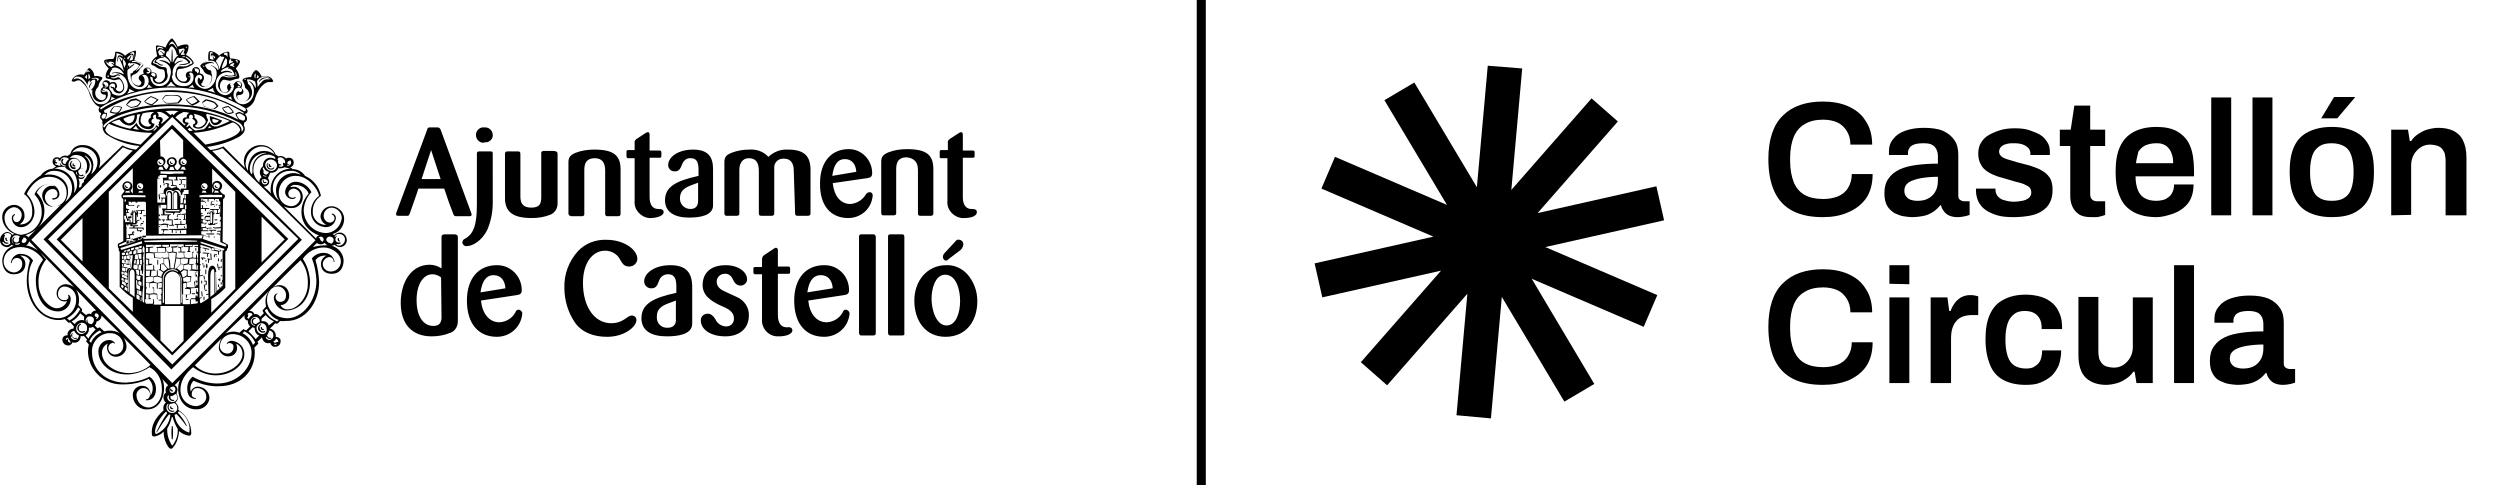 <?xml version="1.0" encoding="utf-8"?>
<!-- Generator: Adobe Illustrator 27.9.0, SVG Export Plug-In . SVG Version: 6.00 Build 0)  -->
<svg version="1.1" id="Capa_1" xmlns="http://www.w3.org/2000/svg" xmlns:xlink="http://www.w3.org/1999/xlink" x="0px" y="0px"
	 viewBox="0 0 551.5 107" style="enable-background:new 0 0 551.5 107;" xml:space="preserve">
<style type="text/css">
	.st0{enable-background:new    ;}
	.st1{fill:none;stroke:#000000;stroke-width:2;}
</style>
<g>
	<path id="Trazado_1" d="M126,47.7h2.4c0.3,0,0.5-0.2,0.5-0.4v-0.1v-9.7c0-1.5,0.5-2.6,2.3-2.6c1.7,0,2.3,1.1,2.3,2.7v9.5
		c0,0.4,0.1,0.6,0.5,0.6h2.4c0.3,0,0.5-0.2,0.5-0.5v-9.8c0-3.1-1.5-4.4-5.8-4.4c-1.4,0-2.8,0.2-4.1,0.7c-1.2,0.5-1.6,1-1.6,2.1v11.3
		c0,0.3,0.2,0.5,0.4,0.5C125.9,47.7,126,47.7,126,47.7 M187.1,48.1c2.8,0,5.1-2,5.4-4.8c0.1-0.4-0.1-0.8-0.5-0.9c-0.1,0-0.1,0-0.2,0
		c-0.3,0-0.6,0.2-0.8,0.5c-0.7,1.2-2,2-3.4,2.1c-2.2,0-3.6-1.8-3.9-4.6l7.6-1.1c0.8-0.1,1.1-0.4,1.1-1.1c0-2.9-2.3-5.3-5.1-5.3h-0.1
		c-3.8,0-6.3,2.8-6.3,7.5C180.8,45.5,183.4,48.1,187.1,48.1 M186.4,35.1c1.5,0,2.4,1.1,2.5,2.8l-5.3,0.9
		C183.9,36.6,184.6,35.1,186.4,35.1 M106.9,31.4c0.9,0.1,1.8-0.6,1.8-1.5v-0.1c0-0.9-0.7-1.7-1.7-1.7c-0.1,0-0.1,0-0.2,0
		c-0.9-0.1-1.7,0.6-1.8,1.5c0,0.1,0,0.1,0,0.2c0,0.9,0.7,1.7,1.7,1.7C106.8,31.4,106.8,31.4,106.9,31.4 M210.8,53.2l-2.4,2.6
		c-0.2,0.2-0.4,0.5-0.4,0.9s0.3,0.7,0.6,0.8l0,0c0.2,0,0.5-0.1,0.6-0.3l2.5-1.9c0.5-0.3,0.7-0.8,0.8-1.3s-0.3-1-0.8-1.1
		C211.3,52.8,211,52.9,210.8,53.2 M207.6,34.9h1.4v9.4c-0.2,1.9,1.3,3.6,3.2,3.8c0.2,0,0.3,0,0.5,0c1.7,0,2.8-0.5,2.8-1.3
		c0-0.5-0.4-0.7-1-0.7c-1.3,0.1-2.1-0.8-2.1-2.6v-8.7h2.2c0.3,0,0.4-0.1,0.4-0.4v-0.8c0-0.2-0.1-0.4-0.4-0.4h-2.2v-3.5
		c0-0.5-0.3-0.7-0.8-0.4l-2,1.3c-0.3,0.2-0.6,0.5-0.5,0.9v1.6h-1.4c-0.3,0-0.4,0.1-0.4,0.4v1C207.2,34.7,207.4,34.9,207.6,34.9
		 M20.4,18c-0.4,0.3-0.7,0.7-0.8,1.2l0.1,0.3C19.8,19,20.1,18.5,20.4,18L20.4,18z M146.7,44.2c0,2.5,2,3.8,5.3,3.8
		c2.3,0,5.3-0.4,5.3-2.7v-8c0-2.6-1-4.3-4.4-4.3s-5.5,1.7-5.5,3.4c0,0.8,0.6,1.4,1.4,1.4c0,0,0,0,0.1,0c0.9,0,1.2-0.6,1.6-1.6
		c0.3-0.8,1-1.4,1.9-1.3c1.3,0,1.7,0.9,1.7,2.6v1.3C149.1,39.9,146.7,41.2,146.7,44.2 M154,44.3c0,1.2-0.6,1.8-1.7,1.8
		c-1.2,0-2.2-0.9-2.3-2.1c0-0.1,0-0.2,0-0.3c0-1.4,0.8-2.2,2.4-2.8l1.6-0.6V44.3z M33.6,23.2c0.5-0.4,1-0.8,1.4-1.2
		c-0.5-0.3-1.1-0.6-1.7-0.8c-0.6,0.3-1.1,0.7-1.5,1.2C32.3,22.9,32.9,23.2,33.6,23.2 M33.3,21.4c0.5,0.2,0.9,0.4,1.3,0.6
		c-0.3,0.4-0.7,0.7-1.1,1c-0.5-0.1-1.1-0.3-1.5-0.6C32.4,22,32.8,21.7,33.3,21.4 M36.6,22.8c0.9,0.1,1.8,0.1,2.8,0
		c0.3-0.3,0.6-0.6,0.8-0.9c-0.2-0.4-0.5-0.7-0.9-0.9c-1,0-1.9,0-2.8,0c-0.3,0.3-0.6,0.6-0.7,0.9C36,22.3,36.3,22.6,36.6,22.8
		 M36.5,21.2c0.9-0.1,1.8-0.1,2.7,0c0.3,0.1,0.5,0.3,0.6,0.6c-0.2,0.3-0.4,0.5-0.6,0.8c-0.8,0.1-1.6,0.1-2.5,0.1
		c-0.3-0.2-0.6-0.4-0.8-0.7C36.1,21.6,36.3,21.4,36.5,21.2 M47.3,24.1c0.3-0.2,0.6-0.4,0.9-0.7c-0.2-0.3-0.5-0.6-0.8-0.9
		c-0.6-0.3-1.3-0.5-2-0.6c-0.3,0.2-0.6,0.4-0.8,0.7c0.1,0.3,0.3,0.6,0.4,0.9C46,23.8,46.8,24,47.3,24.1 M45.5,22.2
		c0.6,0.1,1.1,0.3,1.7,0.5c0.2,0.2,0.4,0.4,0.6,0.7c-0.2,0.2-0.4,0.4-0.7,0.6c-0.7-0.1-1.4-0.3-2.1-0.6c-0.1-0.2-0.2-0.5-0.3-0.7
		C45.1,22.5,45.3,22.3,45.5,22.2 M42.4,23.3c0.6-0.2,1.2-0.5,1.7-0.9c-0.4-0.4-0.8-0.8-1.2-1.2c-0.7,0.1-1.4,0.4-1.9,0.8
		C41.3,22.5,41.8,22.9,42.4,23.3 M42.7,21.4c0.3,0.3,0.6,0.6,0.9,0.9c-0.4,0.3-0.8,0.5-1.3,0.7c-0.4-0.3-0.8-0.6-1.1-1
		C41.7,21.7,42.2,21.5,42.7,21.4 M30.4,23.5c0.3-0.3,0.6-0.7,0.8-1.1c-0.4-0.3-0.8-0.5-1.2-0.7c-0.6,0.1-1,0.2-1.3,0.3
		c-0.3,0.3-0.6,0.7-0.9,1.1c0.3,0.3,0.7,0.5,1.1,0.7C29.5,23.7,30.1,23.6,30.4,23.5 M28.9,22.3l1.1-0.2c0.3,0.1,0.6,0.2,0.9,0.4
		c-0.2,0.3-0.4,0.6-0.7,0.8c-0.4,0.1-0.8,0.3-1.3,0.3c-0.3-0.1-0.6-0.3-0.9-0.5C28.3,22.8,28.6,22.6,28.9,22.3 M1.5,52.5l-0.2-0.1
		c-0.1,0.1-0.2,0.2-0.1,0.4c0,0.2,0.2,0.4,0.4,0.4L1.7,53c-0.2,0-0.3-0.2-0.2-0.4C1.5,52.6,1.5,52.5,1.5,52.5 M26.9,23.6
		c-0.6-0.2-1.2-0.2-1.8-0.1c-0.4,0.3-0.7,0.8-0.9,1.3c0.5,0.2,1.1,0.3,1.7,0.3C26.5,24.7,26.9,24.1,26.9,23.6 M24.5,24.6
		c0.2-0.4,0.4-0.7,0.7-1c0.5-0.1,1,0,1.5,0.1c-0.1,0.5-0.4,0.8-0.8,1.1C25.5,24.9,25,24.8,24.5,24.6 M58.4,40.4c0.2,0,0.3,0,0.4-0.2
		l-0.1-0.1c-0.4,0.2-0.7-0.1-0.5-0.4L58,39.6C57.9,40,58,40.4,58.4,40.4 M59.2,36.1L59,36c-0.1,0.1-0.2,0.3-0.2,0.4
		c0,0.5,0.3,1,0.9,1l0,0c0.3,0.1,0.7-0.1,0.8-0.4l-0.1-0.1c-0.1,0.2-0.4,0.3-0.7,0.3c-0.4-0.1-0.7-0.4-0.7-0.9
		C59.1,36.2,59.1,36.2,59.2,36.1 M50.2,25.1c0.5,0.1,1,0,1.4-0.3c-0.3-0.6-0.7-1-1.2-1.4c-0.5,0-1,0.2-1.4,0.4
		C49.2,24.4,49.6,24.9,50.2,25.1 M50.3,23.6c0.4,0.3,0.8,0.7,1,1.1c-0.3,0.2-0.7,0.2-1.1,0.2c-0.4-0.3-0.8-0.6-1-1
		C49.5,23.8,49.9,23.7,50.3,23.6 M59.5,36.2h-0.2c-0.1,0.2,0,0.5,0.1,0.6c0.2,0.1,0.3,0.1,0.5,0v-0.1C59.7,36.7,59.6,36.5,59.5,36.2
		 M47.4,27.6c0.7,0,1.3-0.4,1.6-1c-0.9-0.4-1.7-0.7-2.7-1C46.2,26.7,46.8,27.6,47.4,27.6 M46.9,26.2c0.5,0.1,0.9,0.2,1.4,0.4
		c-0.2,0.3-0.5,0.5-0.9,0.5S46.7,26.7,46.9,26.2 M45.2,41.5v-0.2c-0.2,0-0.4-0.1-0.4-0.3v-0.1h-0.2c-0.1,0.3,0.1,0.5,0.4,0.6
		C45.1,41.5,45.2,41.5,45.2,41.5 M45.3,56.9l-0.4-0.1c0,0-0.1,0-0.1,0.1s0,0.1,0.1,0.1l0,0l0.4,0.1C45.3,57.1,45.3,57,45.3,56.9
		L45.3,56.9 M44.9,65.5v0.6c0,0,0,0.1,0.1,0.1c0,0,0.1,0,0.1-0.1l0,0v-0.6C45.1,65.4,45.1,65.4,44.9,65.5
		C45,65.4,44.9,65.4,44.9,65.5 M44.6,58.1v0.2l0.2,0.1l0.1-0.2l-0.1-0.1H44.6z M45.1,59v-0.5c0,0,0-0.1-0.1-0.1c0,0-0.1,0-0.1,0.1
		l0,0V59C44.9,59,44.9,59.1,45.1,59C45,59.1,45.1,59,45.1,59L45.1,59 M45.3,59.5v0.9c0,0,0,0.1,0.1,0.1c0,0,0.1,0,0.1-0.1l0,0v-0.9
		C45.5,59.4,45.4,59.4,45.3,59.5C45.3,59.4,45.3,59.4,45.3,59.5 M45.2,61.6l-0.1-0.7c0,0,0-0.1-0.1-0.1s-0.1,0-0.1,0.1l0.1,0.7
		C45,61.7,45,61.7,45.2,61.6C45.1,61.7,45.2,61.7,45.2,61.6L45.2,61.6 M45.6,57.6l-0.1-0.2h-0.2v0.2l0.1,0.1L45.6,57.6z M44.6,57.3
		C44.6,57.3,44.6,57.4,44.6,57.3c0.2,0.1,0.2,0.1,0.2,0l0,0c0-0.2,0.1-0.5-0.1-0.5h-0.3c0,0-0.1,0-0.1,0.1c0,0,0,0.1,0.1,0.1l0,0
		h0.2V57.3z M47.6,40.9h-0.2c-0.1,0.3,0.1,0.5,0.4,0.6c0.1,0,0.2,0,0.2,0v-0.2C47.8,41.3,47.6,41.2,47.6,40.9
		C47.6,41,47.6,41,47.6,40.9 M40.7,36.2V36c-0.2,0-0.4-0.1-0.4-0.3v-0.1h-0.2c-0.1,0.3,0.1,0.5,0.4,0.6
		C40.5,36.2,40.6,36.2,40.7,36.2 M35.6,36.2V36c-0.2,0-0.4-0.1-0.4-0.3v-0.1H35c-0.1,0.3,0.1,0.5,0.4,0.6
		C35.4,36.2,35.5,36.2,35.6,36.2 M45.8,57C45.8,57,45.7,57,45.8,57c-0.1,0.1-0.1,0.2,0,0.2l0,0h0.1v0.7c0,0,0,0.1,0.1,0.1
		c0,0,0.1,0,0.1-0.1l0,0v-0.6h0.2c0,0,0.1,0,0.1-0.1c0,0,0-0.1-0.1-0.1L45.8,57z M45.5,58.2l-0.1,0.7l0.1,0.1l0.1,0.2h0.1V59
		l0.1-0.1l-0.1-0.7H45.5z M45.5,64.9v-0.8h0.1l0.1-0.1l-0.1-0.1L45.3,64c-0.1-0.3-0.1-0.6-0.1-0.9c0,0,0-0.1-0.1-0.1
		c0,0-0.1,0-0.1,0.1l0,0c0,0.4,0.1,0.7,0.2,1c0,0.1,0.1,0.1,0.3,0V65c0,0.2,0.3,0,0.4,0c0,0,0.1,0,0.1-0.1c0,0,0-0.1-0.1-0.1l0,0
		L45.5,64.9z M46.7,57.3L46.6,56c0,0,0-0.1-0.1-0.1c0,0-0.1,0-0.1,0.1l0,0l0.1,1.3C46.5,57.3,46.5,57.4,46.7,57.3
		C46.6,57.3,46.7,57.3,46.7,57.3 M48.2,59v0.5c0,0,0,0.1,0.1,0.1s0.1,0,0.1-0.1l0,0v-0.4h0.1c0,0,0.1,0,0.1-0.1c0,0,0-0.1-0.1-0.1
		l0,0L48.2,59C48.2,58.9,48.2,58.9,48.2,59 M47.9,58.2L48,59c0,0,0,0.1,0.1,0.1s0.1,0,0.1-0.1l0,0l-0.1-0.8
		C48.1,58.2,48,58.1,47.9,58.2C47.9,58.1,47.9,58.2,47.9,58.2 M47.7,56.7L47.7,56.7l0.2-0.1l0-0.1l-0.2,0.1V56.7z M48.3,57.6v-0.5
		c0,0,0-0.1-0.1-0.1s-0.1,0-0.1,0.1v0.5C48.1,57.7,48.2,57.7,48.3,57.6C48.3,57.7,48.3,57.7,48.3,57.6L48.3,57.6 M48.7,60.7v0.2
		c0,0,0,0.1,0.1,0.1c0,0,0.1,0,0.1-0.1l0,0v-0.2C48.9,60.6,48.8,60.6,48.7,60.7C48.7,60.6,48.7,60.6,48.7,60.7 M27.8,40.9h-0.2
		c-0.1,0.3,0.1,0.5,0.4,0.6c0.1,0,0.2,0,0.2,0v-0.2C28,41.3,27.8,41.2,27.8,40.9C27.8,41,27.8,41,27.8,40.9 M45.6,62.8V62
		c0-0.1-0.3-0.1-0.5-0.1c0,0-0.1,0-0.1,0.1c0,0,0,0.1,0.1,0.1l0,0h0.3v0.7H45l-0.1,0.1L45,63C45.1,63,45.6,62.9,45.6,62.8
		 M48.7,57.3v0.4c0,0,0,0.1,0.1,0.1c0,0,0.1,0,0.1-0.1v-0.3c0.1,0,0.2-0.1,0.1-0.2h-0.1L48.7,57.3L48.7,57.3
		C48.7,57.2,48.6,57.2,48.7,57.3C48.6,57.3,48.6,57.4,48.7,57.3L48.7,57.3z M47.4,56.7v-0.4h0.4c0,0,0.1,0,0.1-0.1s0-0.1-0.1-0.1
		h-0.5c-0.2,0-0.1,0.3-0.1,0.6C47.2,56.8,47.3,56.8,47.4,56.7C47.4,56.8,47.4,56.8,47.4,56.7L47.4,56.7 M46.1,56
		C46.1,56,46.2,55.9,46.1,56c0.1-0.1,0.1-0.2,0-0.2l0,0l-1.3-0.1c0,0-0.1,0-0.1,0.1c0,0,0,0.1,0.1,0.1l0,0L46.1,56z M45.2,55.3
		C45.2,55.4,45.3,55.4,45.2,55.3c0.1,0.1,0.2,0,0.2,0v-0.2c0,0,0-0.1-0.1-0.1s-0.1,0-0.1,0.1C45.2,55.1,45.2,55.3,45.2,55.3z
		 M45.7,56v0.6c0,0,0,0.1,0.1,0.1c0,0,0.1,0,0.1-0.1V56C45.8,56,45.8,56,45.7,56L45.7,56 M44.4,64.3l0.1,1c0,0,0,0.1,0.1,0.1
		c0,0,0.1,0,0.1-0.1l0,0l-0.1-1C44.6,64.3,44.6,64.2,44.4,64.3C44.4,64.2,44.4,64.3,44.4,64.3L44.4,64.3 M46.1,55.1
		C46.1,55.1,46.2,55.1,46.1,55.1c0.1-0.1,0.1-0.2,0-0.2l0,0l-1.3-0.3c0,0-0.1,0-0.1,0.1s0,0.1,0.1,0.1l0,0L46.1,55.1z M44.6,62.5V62
		c0,0,0-0.1-0.1-0.1c0,0-0.1,0-0.1,0.1l0,0v0.5C44.4,62.5,44.5,62.6,44.6,62.5C44.6,62.6,44.6,62.5,44.6,62.5 M133.5,55.3
		c1.3,0,2.6,0.7,3.2,1.8c0.5,0.8,0.8,1.7,2.1,1.7c1,0,1.8-0.8,1.8-1.7l0,0c0-2-2.9-4.2-6.8-4.2c-2.4-0.1-4.7,0.8-6.3,2.5
		c-2,2.2-3.1,5.1-3,8.1c0,2.7,0.8,5.4,2.3,7.6s4.1,3.2,7.1,3.2c4,0,6.5-2.3,6.5-3.7c0-0.5-0.3-0.9-0.9-1c0,0,0,0-0.1,0
		c-1.1,0-1.8,1.7-4.6,1.7c-3.5,0-6.2-3.4-6.2-8.9C128.6,58,130.7,55.3,133.5,55.3 M162.5,65.5c-0.7-0.3-1.5-0.7-2.6-1.2
		c-1.1-0.5-1.8-1.1-1.8-2.2c0-0.9,0.8-1.7,1.7-1.7c0.8-0.1,1.5,0.4,1.8,1.1c0.4,0.9,0.9,1.5,1.8,1.5c0.7,0,1.4-0.6,1.4-1.3v-0.1
		c0-1.6-1.9-3.1-4.7-3.1c-3.1,0-5,1.5-5.1,4.2c-0.1,2.3,1.6,3.7,4.4,4.9c2,0.8,2.5,1.7,2.5,2.6c0.1,0.9-0.6,1.8-1.6,1.8
		c-0.1,0-0.2,0-0.3,0c-1-0.1-1.8-0.7-2.2-1.6c-0.5-0.8-1-1.2-1.7-1.2c-0.8,0-1.5,0.6-1.5,1.4v0.1c0,2,2.2,3.5,5.4,3.5
		s5.2-1.8,5.2-4.6C165.3,67.9,164.2,66.2,162.5,65.5 M173.8,72.2c-1.4,0.1-2.2-0.8-2.2-2.7v-9.1h2.3c0.3,0,0.4-0.1,0.4-0.4v-0.8
		c0-0.2-0.1-0.4-0.4-0.4h-2.3v-3.6c0-0.5-0.4-0.7-0.8-0.4l-2.1,1.4c-0.4,0.2-0.6,0.6-0.6,1v1.7h-1.5c-0.3,0-0.4,0.1-0.4,0.4v0.8
		c0,0.3,0.2,0.4,0.4,0.4h1.5v9.8c-0.2,2,1.3,3.8,3.3,3.9c0.2,0,0.3,0,0.5,0c1.7,0,2.9-0.6,2.9-1.3C174.8,72.4,174.4,72.1,173.8,72.2
		 M147.9,58.5c-3.6,0-5.8,1.8-5.8,3.6c0,0.8,0.7,1.5,1.5,1.5h0.1c1,0,1.3-0.6,1.7-1.7c0.3-0.9,1.1-1.4,2-1.4c1.4,0,1.8,1,1.8,2.7
		v1.4c-5.2,1.1-7.7,2.5-7.7,5.6c0,2.7,2.1,4,5.6,4c2.4,0,5.6-0.4,5.6-2.8V63C152.6,60.3,151.5,58.5,147.9,58.5 M147.3,72.3
		c-1.3,0.1-2.4-0.9-2.4-2.2c0-0.1,0-0.2,0-0.3c0-1.5,0.9-2.3,2.6-2.9l1.6-0.6v4.1C149.2,71.6,148.5,72.3,147.3,72.3 M175.4,47
		c0,0.4,0.1,0.6,0.5,0.6h2.4c0.3,0,0.5-0.2,0.5-0.5v-9.6c0-3.1-1.4-4.5-5-4.5c-1.6-0.1-3.1,0.5-4.3,1.6c-1.1-1.2-2.6-1.7-4.2-1.6
		c-1.3,0-2.6,0.2-3.9,0.7c-1.2,0.5-1.6,0.9-1.6,2.1v11.3c0,0.3,0.2,0.5,0.4,0.5h0.1h2.3c0.3,0,0.5-0.2,0.5-0.4v-0.1v-9.6
		c0-1.5,0.7-2.6,2.1-2.6c1.7,0,2.2,1.2,2.2,2.8V47c0,0.4,0.1,0.6,0.5,0.6h2.4c0.3,0,0.5-0.2,0.5-0.5v-10c-0.1-1.1,0.7-2,1.8-2.1
		c0.1,0,0.2,0,0.4,0c1.4,0,2.1,1,2.1,2.6L175.4,47z M122.2,33.3h-2.3c-0.3,0-0.5,0.2-0.5,0.4v0.1v9.7c0,1.5-0.4,2.3-2.2,2.3
		c-1.7,0-2.4-0.8-2.4-2.4V34c0-0.4-0.1-0.6-0.5-0.6h-2.4c-0.3,0-0.5,0.2-0.5,0.5v9.8c0,3,1.7,4.4,5.9,4.4c1.4,0,2.7-0.2,4-0.7
		c1.1-0.4,1.7-1.4,1.7-2.5v-11c0-0.3-0.2-0.5-0.4-0.5C122.3,33.3,122.3,33.3,122.2,33.3 M146.4,46.8c0-0.5-0.4-0.7-1-0.7
		c-1.3,0.1-2.1-0.8-2.1-2.6v-8.7h2.2c0.3,0,0.4-0.1,0.4-0.4v-0.8c0-0.2-0.1-0.4-0.4-0.4h-2.2v-3.5c0-0.5-0.3-0.7-0.8-0.4l-2,1.3
		c-0.3,0.2-0.6,0.5-0.5,0.9v1.6h-1.4c-0.3,0-0.4,0.1-0.4,0.4v1c0,0.3,0.2,0.4,0.4,0.4h1.4v9.4c-0.2,1.9,1.3,3.6,3.2,3.8
		c0.2,0,0.3,0,0.5,0C145.3,48,146.4,47.5,146.4,46.8 M48.9,59.1v-0.3c0,0,0-0.1-0.1-0.1s-0.1,0-0.1,0.1l0,0v0.3
		C48.7,59.2,48.7,59.2,48.9,59.1C48.8,59.2,48.9,59.2,48.9,59.1 M192.7,51.7h-2.8c-0.2,0-0.4,0.2-0.4,0.4c0,0,0,0,0,0.1v21.3
		c0,0.2,0.2,0.5,0.4,0.5c0,0,0,0,0.1,0h2.7c0.3,0,0.5-0.2,0.5-0.5V52.2C193.1,51.9,193,51.7,192.7,51.7 M208.7,58.5
		c-4.2,0-7,3.5-7,7.8c0,4.4,2.4,8,6.9,8c4.3,0,7-3.2,7-7.9c0-2.2-0.8-4.3-2.2-5.9C212.1,59.1,210.4,58.4,208.7,58.5 M208.8,71.8
		c-2.2,0-3.3-3.3-3.3-5.9c0-2.2,0.8-5.3,3-5.3c2.4,0,3.3,3.2,3.3,5.8C211.8,68.8,211,71.8,208.8,71.8 M29.1,44.6v-0.2L29,44.3
		l-0.1,0.1v0.2l0.1,0.1C29.1,44.7,29.1,44.6,29.1,44.6 M202.5,37.5V47c0,0.4,0.1,0.6,0.5,0.6h2.4c0.3,0,0.5-0.2,0.5-0.5v-9.8
		c0-3.1-1.5-4.4-5.8-4.4c-1.4,0-2.8,0.2-4.1,0.7c-1.2,0.5-1.6,1-1.6,2.1V47c0,0.3,0.2,0.5,0.4,0.5h0.1h2.3c0.3,0,0.5-0.2,0.5-0.4V47
		v-9.7c0-1.5,0.5-2.6,2.3-2.6C201.8,34.9,202.5,35.9,202.5,37.5 M114.5,68.3c-0.4,0-0.7,0.2-0.8,0.6c-0.7,1.3-2,2.1-3.5,2.2
		c-2.3,0-3.8-1.9-4.1-4.8l7.9-1.2c0.8-0.1,1.1-0.4,1.1-1.1c0-3-2.4-5.5-5.4-5.5h-0.1c-4,0-6.6,2.9-6.6,7.8c0,5.3,2.7,8,6.6,8
		c2.9,0,5.3-2.1,5.6-5C115.3,68.9,115,68.5,114.5,68.3C114.6,68.3,114.6,68.3,114.5,68.3 M108.9,60.7c1.6,0,2.5,1.2,2.6,2.9
		l-5.5,0.9C106.3,62.3,107.1,60.7,108.9,60.7 M199.1,51.7h-2.8c-0.2,0-0.4,0.2-0.4,0.4c0,0,0,0,0,0.1v21.3c0,0.2,0.2,0.5,0.4,0.5
		c0,0,0,0,0.1,0h2.7c0.3,0,0.5-0.2,0.4-0.5l0,0V52.2C199.5,51.9,199.3,51.7,199.1,51.7 M90.4,47.1c0.6-1.8,1.3-3.6,1.9-5.5H98
		c0.7,2.2,1.4,4.1,2,5.6c0.1,0.4,0.3,0.5,0.7,0.5h2.9c0.4,0,0.5-0.2,0.4-0.6l-6.8-18.5c-0.1-0.3-0.4-0.5-0.7-0.5h-1.7
		c-0.4,0-0.5,0.2-0.6,0.6L87.4,47c-0.1,0.4,0,0.6,0.4,0.6h2C90.1,47.7,90.2,47.5,90.4,47.1 M95.1,33.1c0.7,2.1,1.4,4.3,2.1,6.4H93
		C93.7,37.4,94.4,35.3,95.1,33.1 M37.8,85.8l-0.2-0.1c-0.1,0.2-0.1,0.4,0,0.5c0.2,0.2,0.4,0.2,0.6,0.1l-0.1-0.2
		C37.9,86.2,37.8,86,37.8,85.8 M37.8,89.7l-0.2-0.1c-0.1,0.2-0.1,0.4,0,0.5c0.1,0.2,0.4,0.2,0.6,0.1V90C37.9,90.2,37.8,90,37.8,89.7
		 M17.4,72.6c-0.1-0.4,0.1-0.9,0.5-1l-0.1-0.2c-0.5,0.1-0.9,0.7-0.7,1.3c0,0.1,0,0.1,0.1,0.1c0.2,0.5,0.8,0.8,1.4,0.5
		c0.1,0,0.1-0.1,0.2-0.1L18.7,73C18,73.2,17.5,73.1,17.4,72.6 M37.9,96.9h0.2c0.1-1,0.1-2,0-2.9h-0.2C37.8,95,37.8,96,37.9,96.9
		 M15.7,36.2c0-0.2,0.1-0.5,0.3-0.6l-0.1-0.1c-0.3,0.1-0.5,0.4-0.5,0.8c0,0.5,0.4,1,0.9,1l0,0c0.2,0,0.3,0,0.4-0.2l-0.1-0.2
		C16.1,37,15.7,36.7,15.7,36.2 M38,78.4l25.6-25.7L38,27.5L12.5,52.8L38,78.4z M29.7,65.5l-1.1-0.8v-4c0-0.8,0.2-1.4,0.7-1.2
		s0.4,0.9,0.4,1.8V65.5z M28.1,48.7l0.5-0.1c0,0,0.1,0,0.1-0.1c0,0,0-0.1-0.1-0.1h-0.3l-0.1-0.6l0.7-0.1c0,0,0.1,0,0.1-0.1
		c0,0,0-0.1-0.1-0.1l0,0h-0.1v-0.4l0.1-0.1c0.1,0,0.2,0.1,0.3,0.1V49l-0.4,0.1c0-0.1,0-0.3,0-0.5c0-0.1-0.1-0.1-0.1-0.1
		c-0.1,0-0.1,0.1-0.1,0.1c0,0.2,0,0.3,0,0.4c-0.3,0-0.7,0-1.1,0l0.1-0.1v-0.5h-0.2v-0.8H28l0.1,0.6l0,0c0,0-0.1,0-0.1,0.1
		C28,48.7,28,48.7,28.1,48.7L28.1,48.7 M29.6,46.6c-0.2,0-0.3,0.2-0.4,0.4H29c0-0.3,0.2-0.6,0.6-0.7l0,0c0.3,0,0.6,0.3,0.6,0.6
		l-0.2,0C30,46.7,29.8,46.6,29.6,46.6 M29.8,47.2v2h-0.4v-2c0-0.3,0.1-0.4,0.2-0.4S29.8,46.9,29.8,47.2 M28.1,49.5v0.2
		c0,0.1,0,0.1,0.1,0.1s0.1,0,0.1-0.1l0,0v-0.2c0.2,0,0.3,0,0.5,0l0,0c0,0.1-0.1,0.2-0.1,0.3l0.2,0.1h0.5v0.3H29h-0.4
		c0,0-0.1,0-0.1,0.1c0,0,0,0.1,0.1,0.1l0,0H29c0.4,0,0.8,0,1.2,0c0,0.1,0,0.3,0,0.4c0,0.1,0,0.1,0.1,0.1s0.1,0,0.1-0.1s0-0.3,0-0.4
		c0.3,0,0.7,0,1,0l0.1,0.2c0,0,0,0.1,0.1,0.1s0.1,0,0.1-0.1l0,0c0-0.1,0-0.4-0.1-0.4c-0.6,0-1.2,0-1.9,0v-0.3h0.6
		c0.1,0,0.1-0.1,0.1-0.3l-0.3,0.1c-0.3,0-0.6,0-0.9,0v-0.2c0.3,0,0.6,0,0.9,0v-2.1c0.3-0.1,0.4-0.2,0.4-0.3c0-0.2-0.1-0.4-0.2-0.6
		h0.8V47h-0.2c0,0-0.1,0-0.1,0.1c0,0,0,0.1,0.1,0.1l0,0h0.3c0.2,0,0.1-0.5,0.1-0.7h0.5c0,0,0.1,0,0.1-0.1c0,0,0-0.1-0.1-0.1
		l-1.7,0.1c-0.1,0-0.2,0-0.3,0c-0.1,0-0.2,0-0.2,0h-0.4c0,0-0.1,0-0.1,0.1s0,0.1,0.1,0.1h0.2c-0.1,0.1-0.2,0.3-0.2,0.5v0.3
		c-0.1,0-0.2,0.1-0.2,0.2v0.5l-0.5,0.1h-0.7v-1.8l0.3-0.1V46h-0.3v-0.8c0.2,0,0.4,0,0.4-0.1c0-0.3,0.1-0.5,0.1-0.6H32l0.2,0.2v2.8
		h-0.5c0,0-0.1,0-0.1,0.1s0,0.1,0.1,0.1h0.5v4.6l-0.7,0.1c-0.3,0.1-0.5,0.3-0.8,0.4v-0.1c0,0,0-0.1-0.1-0.1c0,0-0.1,0-0.1,0.1v0.2
		l-0.4,0.2c-0.2,0-0.5,0-0.8-0.1v-0.3c0,0,0-0.1-0.1-0.1c0,0-0.1,0-0.1,0.1l0,0V53c-0.3,0-0.6,0-0.9,0c0,0-0.1,0-0.1,0.1
		c0,0,0,0.1,0.1,0.1h0.2v0.3c0,0,0,0.1,0.1,0.1c0,0,0.1,0,0.1-0.1l0,0v-0.3c0.4,0,0.8,0,1.1,0.1c-0.5,0.2-1.2,0.4-1.8,0.7v-1.3h0.8
		c0,0,0.1,0,0.1-0.1c0,0,0-0.1-0.1-0.1l0,0v-0.6c0.2,0,0.4,0,0.5-0.1l0.3,0.1c0,0,0.1,0,0.1-0.1c0,0,0-0.1-0.1-0.1l0,0l-0.2-0.1
		v-0.4c0,0,0-0.1-0.1-0.1c0,0-0.1,0-0.1,0.1v0.4c-0.3,0-0.5,0.1-0.8,0.1c0,0-0.1,0-0.1,0.1c0,0,0,0.1,0.1,0.1l0,0h0.2v0.6h-0.6v-2.2
		C27.7,49.5,27.9,49.5,28.1,49.5 M27.5,44.5V44h0.3c0,0.1,0,0.3-0.1,0.5H27.5z M37.6,36.8c0.2,0,0.4,0,0.6,0
		c0.1,0.2,0.2,0.5,0.3,0.7h-1.2C37.4,37.2,37.5,37,37.6,36.8 M37.2,35.7c0-0.4,0.3-0.7,0.7-0.7l0,0c0.4,0,0.7,0.3,0.7,0.7l0,0
		c0,0.4-0.3,0.7-0.7,0.7S37.2,36.1,37.2,35.7 M37.6,37.8h0.5h2.4v0.5h-2l-0.9,0.1l-2.2-0.1v-0.5H37.6z M40.3,40.8h0.4
		c0,0.1,0,0.3-0.1,0.4c0,0.1,0,0.1,0.1,0.1s0.1,0,0.1-0.1c0-0.2,0.1-0.3,0.1-0.5h0.2v0.9c-0.4,0-0.7,0-1.1,0c-0.2,0-0.2,0.5-0.2,0.6
		c-0.1-0.5-0.5-0.9-1-0.9c-0.3,0-0.6,0.1-0.9,0.3c-0.2-0.2-0.4-0.3-0.7-0.3v-0.6l0,0c0.1,0,0.1,0,0.1-0.1s0-0.1-0.1-0.1
		c-0.2-0.1-0.4-0.1-0.6-0.1c-0.1,0-0.1,0-0.1,0.1s0,0.1,0.1,0.1s0.2,0,0.3,0v0.7c-0.5,0.1-0.8,0.5-0.8,0.9c0,0.1,0,0.2,0,0.4
		c-0.4,0-0.7,0.1-1,0.2c-0.2,0-0.1,0.8,0,0.9v0.2c0,0.1,0,0.1,0.1,0.1s0.1,0,0.1-0.1v-0.3v-0.1c-0.1-0.2-0.1-0.5-0.1-0.7
		c0.3-0.1,0.6-0.1,1-0.1l0,0c0.1,0.1,0.2,0.2,0.3,0.3v0.6c-0.3,0-0.6,0-0.9,0c-0.1,0-0.1,0.1-0.1,0.1l0.1,0.1l0,0h0.1
		c0,0.2-0.1,0.4-0.1,0.6c0,0.1,0,0.1,0.1,0.1s0.1,0,0.1-0.1c0-0.2,0-0.4,0.1-0.6c0.2,0,0.4,0,0.5,0v0.9h-1.7c0-1.9,0-3.6,0-5.3h0.4
		c0.1,0,0.1,0,0.1-0.1v-0.7c0.4,0,1,0,1.6,0c0,0.2,0,0.4,0,0.6h-0.9c0.1,0.3,0.1,1,0.1,1.1c0,0.1,0.1,0.1,0.1,0.1
		c0.1,0,0.1-0.1,0.1-0.1c0-0.2,0-0.4,0-0.5h1.7c0,0.3,0,0.6,0.1,1h-0.2c-0.1,0-0.1,0-0.1,0.1s0,0.1,0.1,0.1c0.3,0,0.7,0,1,0.1
		c0,0.1,0,0.2,0,0.3s0,0.1,0.1,0.1s0.1,0,0.1-0.1s0-0.5-0.1-0.5c-0.2,0-0.5-0.1-0.7-0.1c-0.1-0.4-0.1-0.7-0.1-1.1
		c0-0.1,0-0.1-0.1-0.1l0,0h-0.8c0-0.2,0-0.4,0-0.6c0.5,0,1.1,0,1.6,0c0,0.2,0,0.4,0,0.6h-0.3c-0.1,0-0.1,0.1-0.1,0.1
		c0,0.1,0.1,0.1,0.1,0.1h0.4c0,0,0,0,0.1,0h0.2c0.1,0,0.1-0.1,0.1-0.1c0-0.1-0.1-0.1-0.1-0.1h-0.1c0-0.2,0-0.4,0-0.6
		c0.7,0,1.3,0,2,0c0,0.6,0,1.1,0,1.7h-0.8C40.2,40.7,40.2,40.7,40.3,40.8C40.2,40.8,40.2,40.8,40.3,40.8L40.3,40.8 M40.3,43h0.4
		c0,0.3,0,0.5,0,0.8h-0.2c-0.1,0-0.1,0-0.1,0.1s0,0.1,0.1,0.1h0.4c0.1,0,0.1,0,0.1-0.1s0-0.1-0.1-0.1h-0.1c0-0.3,0-0.5,0-0.8H41
		c0,0.6,0,1.3,0,1.9h-0.7c-0.1,0-0.1,0.1-0.1,0.1c0,0.1,0.1,0.1,0.1,0.1l0,0h0.2c0,0.3,0,0.6-0.1,0.8c-0.1,0-0.1,0-0.1,0.1
		s0,0.1,0.1,0.1c0.2,0,0.4,0.1,0.6,0.1v0.9c-0.3,0-0.6,0.1-0.9,0.1c-0.1,0-0.1,0.1-0.1,0.1c0,0.1,0.1,0.1,0.1,0.1l0,0
		c0.3,0,0.6,0,0.9-0.1c0,0.7,0,1.4,0,2h0c-0.1,0-0.1,0-0.1,0.1s0,0.1,0.1,0.1l0,0h0.2v0.9c-0.6,0-1.2,0.1-1.9,0.1v-0.1
		c0-0.1-0.1-0.1-0.1-0.1l0,0l0,0v-0.7c0.5,0,1,0,1.5,0c0.1,0,0.1,0,0.1-0.1s0-0.1-0.1-0.1c-0.2,0-0.4,0-0.7,0v-0.6
		c0-0.1,0-0.1-0.1-0.1s-0.1,0-0.1,0.1v0.6c-0.4,0-0.8,0-1.2,0c-0.1,0-0.1,0.1-0.1,0.1c0,0.1,0.1,0.1,0.1,0.1H39v0.6
		c0,0.1,0,0.1,0.1,0.1h0.1c0,0,0,0,0,0.1v0.1h-0.4l-0.4,0l0,0c-0.3,0-0.6,0-1,0c-0.1,0-0.1,0.1-0.1,0.1c0,0.1,0.1,0.1,0.1,0.1
		c0.2,0,0.3,0,0.5,0c0,0.2,0,0.4,0,0.6c0,0.1,0,0.1,0.1,0.1s0.1,0,0.1-0.1c0-0.2,0.1-0.4,0-0.6h0.2l0.3,0.1l0,0c0.9,0,1.7,0,2.5-0.1
		v0.9h-5v-0.2c0-0.1,0-0.1-0.1-0.1s-0.1,0-0.1,0.1v0.2H35v-2l0.6,0.1l0.5-0.1c0.2,0,0.5,0,0.7,0v0.5c0,0.1,0.1,0.1,0.1,0.1
		c0.1,0,0.1-0.1,0.1-0.1l0,0v-0.5h0.1c0.1,0,0.1,0,0.1-0.1s0-0.1-0.1-0.1c-0.3,0-0.7-0.1-1-0.1l-0.6,0.2H35v-0.9c0.2,0,0.3,0,0.5,0
		c0.1,0,0.1,0,0.1-0.1s0-0.1-0.1-0.1h-0.2v-0.1c0-0.1-0.1-0.1-0.1-0.1c-0.1,0-0.1,0.1-0.1,0.1v0.1H35v-0.9h0.1v0.1
		c0,0.1,0.1,0.1,0.1,0.1c0.1,0,0.1-0.1,0.1-0.1l0,0v-0.2c0-0.1-0.2-0.1-0.3-0.1v-2h0.2v0.4c0,0.1,0,0.1,0.1,0.1s0.1,0,0.1-0.1l0,0
		v-0.5h1.3V46c-0.4,0-0.7,0-1,0c0,0.1,0.1,0.3,0.2,0.4c0,0.3,0,0.6,0,0.9h-0.3c-0.1,0-0.1,0-0.1,0.1s0,0.1,0.1,0.1
		c0.5,0,0.9,0,1.4,0c-0.1,0.2-0.1,0.4-0.1,0.6c0,0.1,0,0.2,0.1,0.3c-0.1,0-0.2,0-0.3,0s-0.1,0-0.1,0.1s0,0.1,0.1,0.1l0,0
		c0.4,0,0.7,0,1.1,0c0.1,0,0.1-0.1,0.1-0.1c0-0.1-0.1-0.1-0.1-0.1l0,0c-0.1,0-0.3,0-0.4,0l0,0c-0.1,0-0.1-0.1-0.2-0.3
		c0-0.2,0.1-0.5,0.2-0.7c0-0.1,0-0.2-0.1-0.1c-0.3,0-0.7,0-1,0c0-0.2,0-0.5,0-0.8h0.1l0.2,0.4l1.6,0.1v0.4h0.1
		c0.1-0.2,0.2-0.4,0.3-0.5c0.2,0,0.4,0,0.7,0l0.3,0.1c0.1-0.1,0.2-0.2,0.2-0.3l0.3-0.1v-0.4l0.4-0.1v-0.2c-0.3,0-0.5,0-0.8,0v-0.8
		c0.2,0,0.4,0,0.7-0.1l0.1-0.1l0.1-1.1c0-0.1,0-0.1-0.1-0.1s-0.1,0-0.1,0.1l-0.1,1c-0.2,0-0.4,0.1-0.5,0.1v-1.8
		c0.3,0,0.5-0.3,0.5-0.7v-0.1c0,0.1,0.1,0.1,0.1,0.1l0.1-0.1c0-0.2,0-0.3,0.1-0.4c0.3,0,0.7,0,1,0v0.9h-0.8c-0.1,0-0.1,0-0.1,0.1
		C40.2,43,40.2,43,40.3,43 M41.1,45.2v0.9c-0.1,0-0.2,0-0.3,0c0-0.3,0-0.5,0-0.9H41.1z M38.8,42.1c-0.4,0-0.6,0.3-0.6,0.7
		c0,0,0,0,0,0.1v3.2H38v-3.3c0-0.3-0.2-0.6-0.5-0.7h-0.1c-0.4,0-0.6,0.3-0.6,0.7c0,0,0,0,0,0.1v0.3c-0.2-0.1-0.2-0.3-0.2-0.6
		c0-0.4,0.3-0.7,0.7-0.7c0,0,0.1,0,0.2,0l0,0l0,0c0.5,0,0.6,0.4,0.8,0.3c0.2-0.2,0.5-0.3,0.8-0.3c0.4,0,0.8,0.4,0.8,0.9
		c0,0.3-0.1,0.4-0.3,0.5V43C39.4,42.5,39.2,42.2,38.8,42.1L38.8,42.1 M39.1,43v3.1h-0.8V43c0-0.4,0.2-0.5,0.4-0.6
		C39,42.4,39.1,42.6,39.1,43 M37.7,43v3.1h-0.8V43c0-0.4,0.2-0.5,0.4-0.6C37.5,42.4,37.7,42.6,37.7,43 M39.6,46.3v0.3h-3.2v-0.2
		C37.3,46.3,38.4,46.3,39.6,46.3 M34.9,39.5v-0.6h0.3v0.6H34.9z M39.8,37.4c0.2-0.2,0.3-0.4,0.3-0.6c0.2,0,0.4,0,0.6,0
		c0.1,0.2,0.2,0.5,0.3,0.7C40.6,37.4,40.2,37.4,39.8,37.4 M34.9,37.4c0.1-0.2,0.2-0.4,0.3-0.6c0.2,0,0.4,0,0.6,0
		c0.1,0.2,0.2,0.5,0.3,0.7L34.9,37.4z M44.7,51.9c0,0.2-0.1,0.5-0.2,0.7c-1.7-0.1-6,0-12.8,0.1c-0.2-0.2-0.3-0.5-0.3-0.7L44.7,51.9z
		 M44.7,44.5h0.4c0,0,0.1,0,0.1-0.1s0-0.1-0.1-0.1h-0.3v-0.4h1v0.5c0,0,0,0.1,0.1,0.1c0,0,0.1,0,0.1-0.1l0,0v-0.5h1.2v0.2
		c0,0,0,0.1,0.1,0.1s0.1,0,0.1-0.1l0,0v-0.2h0.9v0.3l0.3,0.4v0.6h-0.3l-0.1,0.1c0,0,0,0.1,0.1,0.1h0.3v1.5h-0.2c0,0-0.1,0-0.1,0.1
		c0,0,0,0.1,0.1,0.1h0.2v0.2h-0.1v0.5h0.2v0.7h-0.2v0.3l0.2,0.1v1.2c-0.4,0-0.8,0.1-1.3,0.1l-0.3-0.1c-0.1,0-0.1,0-0.1,0.1
		c0,0,0,0.1,0.1,0.1l0.3,0.1c0.5,0,1,0,1.3-0.1v0.6h-0.6c-0.1,0-0.1,0.2-0.2,0.2v0.1H48l0.1-0.1h0.5v2.3l-2.4-1V52
		c0,0,0-0.1-0.1-0.1c0,0-0.1,0-0.1,0.1l0,0v0.3l-1.1-0.5l-0.5-0.1V51c0.5,0,1,0,1.5,0c0,0,0.1,0,0.1-0.1c0,0,0-0.1-0.1-0.1l0,0
		c-0.5,0-0.9,0-1.2,0v-0.5h0.5l0.5,0.1v0.1l0.1,0.1c0,0,0.1,0,0.1-0.1v-0.1h0.7c0,0,0.1,0,0.1-0.1c0,0,0-0.1-0.1-0.1l-0.8,0.1
		l-0.4-0.1V50l-0.1-0.1L45.2,50l0,0v0.1h-0.8v-0.8h0.5c0,0,0.1,0,0.1-0.1c0,0,0-0.1-0.1-0.1h-0.2v-0.6h0.1c0,0,0.1,0,0.1-0.1
		c0,0,0-0.1-0.1-0.1h-0.4v-0.6h0.4c0,0,0.1,0,0.1-0.1s0-0.1-0.1-0.1l0,0h-0.4v-0.4l0.2,0.1c0,0,0.1,0,0.1-0.1c0,0,0-0.1-0.1-0.1l0,0
		l-0.3-0.1v-0.8c0.1,0,0.2,0,0.3,0h0.6c0,0.1,0,0.2,0,0.4c0,0,0,0.1,0.1,0.1s0.1,0,0.1-0.1s0.1-0.3,0.1-0.4h0.6c0,0,0.1,0,0.1-0.1
		s0-0.1-0.1-0.1h-1.3c0-0.2,0-0.4-0.1-0.6c0,0,0-0.1-0.1-0.1c0,0-0.1,0-0.1,0.1l0,0c0,0.2,0.1,0.4,0.1,0.6c-0.1,0-0.2,0-0.3,0v-1.4
		C44.5,44.5,44.6,44.5,44.7,44.5 M44.4,44.3v-0.5h0.3v0.4C44.5,44.3,44.4,44.3,44.4,44.3 M44.7,52.7c0.1-0.2,0.2-0.5,0.2-0.8
		c2.1,0.8,3.8,1.5,5,2.1c0.1,0.2-0.1,0.4-0.2,0.4L44.7,52.7z M49.5,54.9c0,0.2-0.1,0.3-0.3,0.4l-5-1.7c0.1-0.1,0.1-0.2,0.1-0.3
		L49.5,54.9z M44.4,50.2L44.4,50.2l0.1,0.5h-0.1V50.2z M44.4,49.1v-0.5h0.1L44.4,49.1L44.4,49.1z M43,63.4h-1l-0.8-0.1v-1l0.8-0.1
		c0,0,0.1,0,0.1-0.1l0.1-1.2H43l0,0h0.2l0.1,0.2h0.1v-0.2h0.2V62h-0.2l-0.1-0.2h-0.1V62h-0.1v0.1h0.1v0.4h0.1l0.1-0.4h0.2v0.8h-0.1
		l-0.1-0.1h-0.1v0.4h-0.2l-0.1-1c0,0,0-0.1-0.1-0.1c0,0-0.1,0-0.1,0.1l0,0L43,63.4z M39.4,60.3L39.4,60.3c0.5,0.4,0.8,1.1,0.7,1.8
		v4.7h-0.2l0.1-4.6C40,61.5,39.8,60.9,39.4,60.3 M36.2,66.8c-0.1,0-0.2,0-0.3,0v-5.1c-0.1-1.2,0.8-2.2,2-2.3l0,0
		c0.5-0.1,1,0.1,1.4,0.5L39.2,60c-0.4-0.3-0.8-0.4-1.3-0.4c-1,0.1-1.8,0.9-1.8,1.9L36.2,66.8z M34.8,60.8v-0.4v-0.7l-0.1-0.1
		c0,0-0.1,0-0.1,0.1v0.7v0.4l-0.5,0.1L33.9,61l-0.6-0.1l0.1-1.2h0.8c0,0,0.1,0,0.1-0.1c0,0,0-0.1-0.1-0.1H34v-0.9c0,0,0-0.1-0.1-0.1
		c0,0-0.1,0-0.1,0.1v0.9h-1.6v-1h0.5h0.4l0.4-0.1c0,0,0.1,0,0.1-0.1c0,0,0-0.1-0.1-0.1l0,0h-0.4h-0.2v-1.1l1.1-0.2l1.4,0.1l0.3-0.1
		l0.4,0.1v1.1h-0.4l-0.1,0.1l0.1,0.1h0.4l0.8,1c-0.3,0.2-0.5,0.4-0.8,0.6l-0.6-0.4v-1.2c0,0,0-0.1-0.1-0.1c0,0-0.1,0-0.1,0.1v1.1
		h-0.2L35,59.5l0.1,0.1h0.2l0.7,0.5c-0.2,0.3-0.4,0.6-0.4,1L34.8,60.8z M35.7,61.9v0.3l-1,0.2L34,62.2l-0.1-1c0,0,0.1,0,0.2-0.1
		l0.6-0.1l1,0.3C35.7,61.5,35.7,61.7,35.7,61.9 M33.1,61c0.4,0.1,0.6,0.1,0.7,0.1l0.1,0.9L33,62.3h-0.3h-0.5v-1.1L33.1,61z
		 M32.2,60.9v-1.2h0.9L33,60.9H32.2z M34,54.5V54h1.6v0.4l-1,0.1c0,0-0.1,0-0.1,0.1c0,0,0,0.1,0.1,0.1l0,0h0.1v0.9L34,55.7l-1-0.1
		v-0.9l0.7-0.1c0,0,0.1,0,0.1-0.1c0,0,0-0.1-0.1-0.1l-0.9,0.1h-0.6V54h1.7L34,54.5C33.8,54.5,33.9,54.6,34,54.5
		C34,54.6,34,54.5,34,54.5L34,54.5 M40.7,54.5h0.9l-0.1,0.9h-0.1c0,0-0.1,0-0.1,0.1s0,0.1,0.1,0.1l0,0h0.2h0.1h0.2
		c0,0,0.1,0,0.1-0.1s0-0.1-0.1-0.1l0,0h-0.1l0.1-0.9H42c0,0,0.1,0,0.1-0.1c0,0,0-0.1-0.1-0.1h-0.2h-0.1h-0.9l0.1-0.3h1.5v0.3h-0.2
		l-0.1,0.1l0.1,0.1c0,0,0.3,0,0.3-0.1V54h1.2v0.3H43c0,0-0.1,0-0.1,0.1c0,0,0,0.1,0.1,0.1h0.7v1h-0.3v0.4h0.1l0.1-0.2h0.1v1.2h-0.2
		l-0.1-0.8h-0.1l-0.1,0.8l-0.7-0.1v-1l0.2-0.1l0.1-0.1l-0.1-0.1l0,0c-0.1,0-0.3,0.1-0.3,0.2v1.1l-0.7,0.1h-0.1l-0.9-0.1l-0.1-1.1
		h0.2c0,0,0.1,0,0.1-0.1c0,0,0-0.1-0.1-0.1l0,0h-0.2c0,0,0,0-0.1,0l-0.5,0v-0.6l-0.1-0.3l0.5-0.1l0.1-0.1l-0.1-0.1l-0.6,0.2
		c0,0,0,0-0.1,0l-0.4-0.1c0,0-0.1,0-0.1,0.1c0,0,0,0.1,0.1,0.1l0.4,0.1l0.1,0.3v0.5h-0.4l-0.1,0.1c0,0,0,0.1,0.1,0.1h1.1l0.1,1.1
		l-0.9,0.1l-0.8-0.1l0.1-1.1c0,0,0-0.1-0.1-0.1c0,0,0,0-0.1,0l-0.6-0.1v-0.9h0.7c0.1,0,0.2-0.2,0.2-0.2s0,0,0-0.1v-0.4h1.4
		C40.6,54.3,40.5,54.5,40.7,54.5 M43,60v0.9h-1.4l-0.2-0.1l0,0v-1.1c0,0,0.1,0,0.1-0.1c0,0,0-0.1-0.1-0.1l-0.8-0.1v-0.9l1-0.2
		l0.6,0.2v1h-0.3l-0.1,0.1l0.1,0.1l0,0h0.4l1.1,0.1v0.4h0.1v-0.4h0.2v1.1h-0.2l-0.1-0.4h-0.1L43.2,61h-0.1v-0.9
		C43.2,59.9,43.1,59.9,43,60C43,59.9,43,59.9,43,60 M37.3,57v-1.2l0.8-0.1l0.7,0.1l-0.1,1c0,0-0.1,0.1,0,0.1l0,0l-0.4,2.3
		c-0.2,0-0.5,0-0.7,0l-0.1-1.7L37.3,57z M37.4,59.2c-0.1,0-0.2,0-0.3,0.1l-0.9-1.1v-1.1l0.9-0.1l0.1,0.4L37.4,59.2z M38.9,57
		l0.8,0.1v1.2l-0.9,1c-0.1,0-0.2-0.1-0.3-0.1L38.9,57z M39.8,58.3h0.4c0.1,0,0.2,0.1,0.3,0.1v0.9l-0.7,0.5c-0.2-0.2-0.5-0.4-0.8-0.6
		L39.8,58.3z M40.2,58.2h-0.4v-1.1l0.7-0.1l1,0.1l-0.1,1l-0.9,0.2h-0.1L40.2,58.2z M43.3,58.3l0.1,1.2l-1-0.1v-1h0.2
		c0,0,0.1,0,0.1-0.1c0,0,0-0.1-0.1-0.1l0,0l-0.3,0.1c0,0,0,0-0.1,0l-0.5-0.1l0.1-1.1l0.8-0.1l0.7,0.1l-0.1,1L43,58.3H43.3z
		 M43.5,59.5v-1h0.2v1H43.5z M43.5,58v-1h0.2v1H43.5z M39,54.3L39,54.3l-1.2,0.1c0,0-0.1,0-0.1,0.1c0,0,0,0.1,0.1,0.1l0,0H38v0.9
		l-0.7,0.1l-0.4-0.1c0,0-0.1,0-0.1,0.1c0,0,0,0.1,0.1,0.1h0.3v1.1l-0.9,0.1l-0.5-0.1l-0.4,0.1l-1.2-0.1l-0.1-1l0.7-0.1l0.9,0.1
		l0.8-0.1c0.1-0.1,0.2-0.2,0.2-0.3l-0.1-0.8l0.8-0.1c0,0,0.1,0,0.1-0.1v-0.5h1.6L39,54.3z M37.3,54.4l-0.7,0.1l-0.8-0.1V54h1.5V54.4
		z M36.4,54.7l0.1,0.8l-0.1,0.1l-0.8,0.1l-0.8-0.1v-0.9h0.9L36.4,54.7z M32.7,54.7v0.9h-0.5v-1L32.7,54.7z M32.8,55.8
		C32.8,55.8,32.9,55.8,32.8,55.8l1.1,0.1l0.1,1l-1.2,0.2L32.2,57v-1.1L32.8,55.8z M32.7,57.3v1.1h-0.5v-1.2L32.7,57.3z M36.4,61.8
		c-0.1-1,0.7-1.8,1.6-1.9c0,0,0,0,0.1,0c1,0.1,1.7,0.9,1.7,1.9v5.3h-3.4L36.4,61.8z M39.9,60.1L39.9,60.1l0.6-0.5c0,0,0,0,0.1,0
		l0.6,0.1v1L40.8,61l-0.5,0.2C40.2,60.8,40.1,60.4,39.9,60.1 M40.9,61.2l0.3-0.2l0.3,0.1H42v1l-0.8,0.1c-0.1,0-0.2-0.1-0.3-0.1
		l-0.4,0.1l-0.1-0.5c0-0.1,0-0.2,0-0.4L40.9,61.2z M40.4,62.5l0.5-0.1l0.2,0.1v1h-0.2c0,0-0.1,0-0.1,0.1s0,0.1,0.1,0.1l0,0l1,0.1
		v1.1L41.8,65h-0.6l-0.8-0.1L40.4,62.5z M31.2,52.1c0,0.2,0.1,0.4,0.1,0.6l-4.8,1.6c-0.2,0-0.3-0.1-0.2-0.3
		C27.5,53.4,29.1,52.8,31.2,52.1 M31.3,53.2c0,0.2,0,0.3,0.1,0.5l-4.5,1.4c-0.2,0-0.3-0.1-0.3-0.3c0,0,0,0,0-0.1L31.3,53.2z
		 M31.1,59.5h-0.3l-0.3-0.1l0.1-0.9l0.1-0.1l0.5,0.1v0.1l-0.1,0.1L31.1,59.5z M27.3,62l-0.5-0.2v-0.5H27l0.3,0.2V62z M27.8,62.6
		l-0.1,0.5h-0.1l0,0c-0.1-0.1-0.3-0.3-0.4-0.4c-0.1,0-0.2-0.1-0.3-0.1V62l0.5,0.2L27.8,62.6z M27.2,61.2L27.2,61.2l-0.3-0.1v-0.5
		l0.5,0.1l0.5,0.2v0.5h-0.2L27.2,61.2z M26.8,60.5v-0.6c0.3,0,0.4,0.1,0.5,0.2v0.4L26.8,60.5z M26.9,59.7V59h0.3
		c0.3,0.1,0.4,0.2,0.4,0.2v0.7h-0.1L26.9,59.7z M27.2,58.8h-0.3v-0.6c0.1,0,0.2,0.1,0.2,0.1v0.3c0,0,0,0.1,0.1,0.1
		c0,0,0.1,0,0.1-0.1v-0.4c0.1,0,0.1,0,0.3-0.1l0.3,0.2v0.6c0,0-0.1,0-0.2,0.1L27.2,58.8z M27.6,58C27.5,58,27.5,58,27.6,58l-0.4,0.1
		L26.9,58v-0.7l0.6,0.1v0.4c0,0,0,0.1,0.1,0.1s0.1,0,0.1-0.1v-0.4l0.2-0.1l0.3,0.1v0.8h-0.3L27.6,58z M27.6,55.8v0.4l-0.4,0.1h-0.3
		v-0.5l0.3-0.1L27.6,55.8z M27.4,55.6v-0.3c0.2-0.1,0.3-0.1,0.5-0.2v0.3c-0.1,0-0.1,0.1-0.3,0.2H27.4z M27.7,56.4
		c0.1,0,0.1,0,0.2,0.1v0.6l-0.3,0.2c0,0,0,0-0.1,0h-0.2v-0.7L27.7,56.4z M27.2,56.5v0.6h-0.3v-0.6H27.2z M28,57v-0.6l0.5-0.1h0.2
		l0.1,0.8l-0.4,0.1L28,57z M28.5,56.1l-0.6,0.2h-0.1v-0.5l0.2-0.1h0.3v0.2c0,0,0,0.1,0.1,0.1s0.1,0,0.1-0.1v-0.3l0.3-0.2h0.3V56
		l-0.4,0.1H28.5z M28.1,55.1c0.2-0.1,0.4-0.1,0.6-0.2v0.4l-0.4,0.2c-0.1,0-0.2,0-0.3,0L28.1,55.1z M29.2,55.2h-0.3v-0.4
		c0.2-0.1,0.5-0.1,0.7-0.2V55L29.2,55.2z M29.7,55.2h0.4v0.7l-0.5,0.2h-0.2v-0.6L29.7,55.2z M29.8,55v-0.4c0.3-0.1,0.5-0.1,0.8-0.2
		v0.5l-0.4,0.2L29.8,55z M29.7,57.3H30l-0.1,0.9l-0.4-0.1L29.7,57.3z M29.7,57.1l0.1-0.9l0.4-0.1c0.1,0,0.1,0.1,0.2,0.1l0.1,0.9
		l-0.3,0.1L29.7,57.1z M30.2,57.3l0.3-0.1c0.1,0,0.1,0.1,0.2,0.1v1l-0.3,0.1l-0.3-0.1L30.2,57.3z M30.5,56.1l0.1-0.1h0.5l0.1,0.1v1
		h-0.4c-0.1,0-0.1-0.1-0.2-0.1L30.5,56.1z M30.9,58.3v-1h0.4v1.1L30.9,58.3z M31.2,55.8h-0.6c-0.1,0-0.1,0.1-0.2,0.1
		c0,0-0.1,0-0.1-0.1v-0.7l0.3-0.1l0.6-0.1l0.1,0.4L31.2,55.8z M31.2,54.7l-0.5,0.1v-0.5c0.2,0,0.4-0.1,0.6-0.1L31.2,54.7z
		 M26.8,62.8h0.1c0.2,0.1,0.3,0.2,0.4,0.4l-0.2,0.4c-0.1-0.1-0.3-0.2-0.4-0.3L26.8,62.8z M27.6,63.3h0.1c0.2,0.2,0.2,0.2,0.4,0.2
		c0,0.3,0,0.6,0,0.8c-0.2-0.2-0.4-0.3-0.7-0.5L27.6,63.3z M28,63.3l-0.1-0.1l0.1-0.5h0.2l-0.1,0.6H28z M27.9,62.5l-0.4-0.4v-0.5h0.3
		l0.4,0.1v0.7h-0.3V62.5z M27.9,61.5V61l0.2,0.1v0.5L27.9,61.5z M28.1,60.9l-0.7-0.3v-0.5c0,0,0.1,0,0.2-0.1l0.5,0.2V60.9z
		 M27.7,59.8v-0.7h0.1l0,0l0.3,0.1h0.1v-0.1l0,0C28,59,28,59,27.9,59v-0.6h0.6c0,0,0.1,0,0.1-0.1c0,0,0-0.1-0.1-0.1h-0.2v-0.8h0.3
		l0.1,1.4c0,0.1,0.1,0.1,0.1,0l-0.2-2.4l0.4-0.1h0.3c-0.1,0.9-0.2,1.9-0.3,2.8c-0.7-0.1-1,0.2-1.1,1C27.9,59.9,27.8,59.8,27.7,59.8
		 M28.3,60.1c0-0.5,0.3-0.9,0.7-1v0.1c-0.4,0.1-0.6,0.5-0.6,0.9v4.3l-0.2-0.1L28.3,60.1z M29.4,59.1l0.1-0.8l0.2,0.1h0.6l0.1,0.4
		l-0.1,0.6h-0.6L29.4,59.1z M30.4,59.5l0.3,0.2v1l-0.6-0.2c0-0.3,0-0.6-0.2-0.9L30.4,59.5z M30.1,60.7l0.9,0.2l-0.1,0.9
		c-0.1,0-0.2,0-0.4,0l-0.4-0.3V60.7z M30.3,62v0.6l0,0l0.1,0.3l0,0l0.5,0.2V64l-0.8-0.4L30,61.7C30.2,61.9,30.3,62,30.3,62
		 M30.2,63.9l0.2,0.1v0.9h-0.2V63.9z M30.8,66.2c-0.2-0.1-0.5-0.2-0.7-0.4V65h0.2l0.5,0.3V66.2z M31,66.4l0.1-0.9l0.1,0.1v0.9
		L31,66.4z M30.5,64.9V64l0.7,0.3v1L30.5,64.9z M31.2,63.1l-0.6-0.3l-0.1-0.2v-0.5c0.1,0,0.1,0,0.2-0.1l0.5,0.2V63.1z M31.8,66.8
		l-0.3-0.2l-0.1-0.4V65l0.2-1.9L31.5,63v-2.2h-0.2c0,0,0,0-0.1-0.1l-0.3-0.1v-1h0.3l0.1,0.3v0.6l0.2-0.1l0.1-0.8v-1.3l0.1-0.1
		l-0.1-0.4v-0.5l-0.1-0.5l0.1-0.1v-0.5l0.2-0.5l-0.1-0.1l-0.1,0.2h-0.1l-0.1-1c0,0,0.1,0,0.1-0.1l0.1-0.5l0.3,0.5
		C31.9,57.9,31.9,61.9,31.8,66.8 M31.8,53.1c4.2-0.2,8.1-0.2,11.7,0c0,0.1,0,0.2-0.1,0.2c-3.6,0.1-7.4,0.1-11.4,0.1
		C31.9,53.4,31.8,53.2,31.8,53.1 M32.2,64.9l0.6,0.1v0.9L32.4,66l-0.2-0.1L32.2,64.9z M33.9,66L33.9,66h-0.2l0.1,0.5L33.7,67h-1.5
		L32,66.5V66h0.2l0,0l0.4-0.1l0.3,0.1h0.3c0,0,0.1,0,0.1-0.1c0,0,0-0.1-0.1-0.1l0,0h-0.3l0.1,0.1V65l0.9-0.1l0.7,0.1v0.8l0,0
		l0.1,0.2c0,0,0.1,0.1,0.1,0c0,0,0.1-0.1,0-0.1l-0.1-0.2v-0.8c0-0.2-0.5-0.2-0.7-0.2v-1.2c0,0,0-0.1-0.1-0.1h-0.2c0,0-0.1,0-0.1,0.1
		c0,0,0,0.1,0.1,0.1h0.2v1.1l-1,0.1l-0.7-0.1v-1l0.2-0.1l-0.1-0.3h-0.1v-0.9h0.5h0.2v1c0,0,0,0.1,0.1,0.1s0,0,0,0l0,0v-1l0.9-0.1
		c0,0,0,0,0.1,0l0.6,0.1v1.1c0,0,0,0.1,0.1,0.1c0,0,0.1,0,0.1-0.1l0,0v-1.1l0.9-0.1v0.9l-0.1,0.2h-0.5c0,0-0.1,0-0.1,0.1
		c0,0,0,0.1,0.1,0.1h0.5l0.1,0.6l-0.1,0.6L35.4,65l0.2,0.2v0.9h-0.5c0,0-0.1,0-0.1,0.1s0,0.1,0.1,0.1h0.5v0.9h-1.7l0.1-0.5L33.9,66z
		 M40.5,75.2L38,77.7l-2.6-2.6v-7.6h5.1V75.2z M42.1,67.1v-1c0,0,0-0.1-0.1-0.1s-0.1,0-0.1,0.1v1h-1.6l-0.1-2.2L41,65l0,0.6
		c0,0.1,0,0.1,0.1,0.1s0.1,0,0.1-0.1l0.1-0.6l0.6-0.1c0,0,0.2-0.1,0.2-0.2v-1.1l1.6-0.1v0.9h-0.2l-0.1-0.6h-0.1v0.7h-0.1v0.2
		l0.1,0.1h0.3v0.6h-0.2l-0.1-0.3h-0.1l-0.1,0.7h-0.9c0,0-0.1,0-0.1,0.1s0,0.1,0.1,0.1h0.9l0.1,0.6h0.1l0.1-0.2h0.2v0.5L42.1,67.1z
		 M46,65.8c-0.5,0.4-1.1,0.7-1.7,1.1l-0.2-0.2v-0.8l0.4-0.2c0,0,0.1-0.1,0-0.1c0,0-0.1-0.1-0.1,0L44,65.7V61l0.7-0.2l0.1-0.1
		l-0.1-0.1l-0.6,0.2v-1.1l0.2-0.1v-0.1h-0.2v-0.9l0.2-0.2v-0.1h-0.2v-2.4l0.2-0.2l-0.1-0.2v-0.8l0.2-0.1v-0.1h-0.2V54l2.3,0.7v0.2
		c0,0,0,0.1,0.1,0.1s0.1,0,0.1-0.1v-0.2l0.5,0.1v0.4h-0.3l-0.2-0.1h-0.1v0.1l0,0l0.3,0.1h0.3l0.9,0.2v0.6c0,0,0,0.1,0.1,0.1
		s0.1,0,0.1-0.1v-0.7c0,0,0-0.1-0.1-0.1l-0.9-0.2v-0.4l1.2,0.4v0.2l-0.1,0.2v0.1h0.1l0.2-0.2c0,0,0,0,0-0.1v-0.2l0.4,0.1v6.5
		L49,61.8v0.5h0.1v0.8l-0.3,0.1v0.2c-0.3,0.3-0.7,0.5-1,0.8l-0.1-4.1c0-0.9-0.4-1.5-0.9-1.5c-0.7,0.1-0.9,1-0.9,2.4L46,65.8z
		 M47.7,64.5l-0.2,0.1V60h0.2V64.5z M46.4,61.3c0-0.9,0.1-1.7,0.5-1.9s0.4,0.5,0.4,1.3v4.1l-0.9,0.7V61.3z M57.7,47.8l5.1,5
		l-5.1,5.1V47.8z M46.6,37l5.3,5.3v21.4L46.6,69v-3c1.1-0.7,2.2-1.5,3.1-2.5v-8l0.3-0.2l0.1-0.4l0.2-0.3V54l-1.2-0.7l0.1-9.3
		l0.4-0.5V43c-0.5-0.2-0.9-0.5-1.1-1c0.3-0.2,0.5-0.6,0.5-1c0-0.6-0.5-1.1-1.1-1.1l0,0c-0.6,0-1.1,0.5-1.1,1.1
		c0,0.3,0.1,0.6,0.4,0.9c-0.1,0.3-0.2,0.5-0.4,0.7V37H46.6z M47.8,41.7c-0.4,0-0.7-0.3-0.7-0.7s0.3-0.7,0.7-0.7s0.7,0.3,0.7,0.7l0,0
		C48.5,41.4,48.2,41.7,47.8,41.7L47.8,41.7 M48.3,42.5h-1.1c0.1-0.1,0.2-0.3,0.2-0.5c0.2,0.1,0.5,0.1,0.7,0.1
		C48.2,42.3,48.2,42.4,48.3,42.5 M45.1,40.4c0.4,0,0.7,0.3,0.7,0.7l0,0c0,0.4-0.3,0.7-0.7,0.7s-0.7-0.3-0.7-0.7
		C44.4,40.7,44.7,40.4,45.1,40.4 M45.6,42.5h-1.1c0.1-0.1,0.2-0.3,0.2-0.5c0.2,0.1,0.5,0.1,0.7,0.1C45.4,42.3,45.5,42.4,45.6,42.5
		 M49,43v0.5h-5v-0.4C45.1,42.9,46.9,43,49,43 M41.2,35.7c0,0.4-0.3,0.7-0.7,0.7s-0.7-0.3-0.7-0.7c0-0.4,0.3-0.7,0.7-0.7
		C40.9,35.1,41.2,35.4,41.2,35.7L41.2,35.7 M35.3,31l2.6-2.6l2.5,2.5v3.8c-0.6,0-1,0.5-1,1c0,0.3,0.2,0.7,0.5,0.9
		c-0.2,0.4-0.4,0.7-0.7,0.9H39c-0.3-0.2-0.5-0.5-0.5-0.9c0.3-0.2,0.5-0.5,0.5-0.9c0-0.6-0.5-1.1-1.1-1c-0.6,0-1.1,0.5-1.1,1
		c0,0.3,0.2,0.6,0.4,0.8c-0.1,0.4-0.3,0.7-0.5,0.9c-0.3-0.2-0.5-0.5-0.7-0.9c0.3-0.2,0.5-0.5,0.5-0.9c0-0.6-0.5-1.1-1-1.1l0,0h-0.1
		L35.3,31z M35.4,35.1c0.4,0,0.7,0.3,0.7,0.7l0,0c0,0.4-0.3,0.7-0.7,0.7s-0.7-0.3-0.7-0.7S35,35.1,35.4,35.1L35.4,35.1 M32.1,43.5
		h-5v-0.4c1-0.1,2.8-0.1,5,0V43.5z M28.1,41.7c-0.4,0-0.7-0.3-0.7-0.7s0.3-0.7,0.7-0.7l0,0c0.4,0,0.7,0.3,0.7,0.7l0,0
		C28.7,41.4,28.4,41.7,28.1,41.7 M28.7,42.5h-1.1c0.1-0.1,0.1-0.3,0.2-0.4c0.2,0.1,0.5,0.1,0.7-0.1C28.6,42.2,28.6,42.4,28.7,42.5
		 M30.5,42.5c0.1-0.1,0.1-0.3,0.2-0.4c0.2,0.1,0.5,0.1,0.7-0.1c0,0.2,0.1,0.3,0.2,0.5H30.5z M30.9,40.4c0.4,0,0.7,0.3,0.7,0.7
		c0,0.4-0.3,0.7-0.7,0.7c-0.4,0-0.7-0.3-0.7-0.7C30.2,40.7,30.5,40.4,30.9,40.4L30.9,40.4 M24,42.3l5.3-5.2v5.6
		c-0.2-0.2-0.4-0.4-0.5-0.7c0.2-0.2,0.4-0.5,0.4-0.9c0-0.6-0.5-1.1-1.1-1.1S27,40.5,27,41.1c0,0.4,0.2,0.7,0.5,1
		c-0.2,0.3-0.4,0.6-0.7,0.9v0.5l0.4,0.5v9.2L26,53.8v0.7l0.2,0.3v0.5l0.2,0.2v7.8c0.9,0.9,1.8,1.8,2.9,2.4v3.1L24,63.6V42.3z
		 M18.2,57.7l-4.8-4.8l4.8-4.8V57.7z M16,36.5c0.1,0.2,0.4,0.3,0.6,0.2v-0.2c-0.3,0-0.4-0.2-0.4-0.5h-0.1C16,36.1,16,36.3,16,36.5
		 M107.5,50.7c0.8-1.9,1.2-3.9,1.2-6V33.9c0-0.4-0.1-0.5-0.5-0.5h-2.5c-0.4,0-0.5,0.2-0.5,0.5v11.3c0,4.6-0.8,6.5-2.7,7.5
		c-0.3,0.1-0.5,0.5-0.5,0.8c0,0.4,0.4,0.8,0.8,0.8h0.1C104.3,54.3,106.3,53.1,107.5,50.7 M75.1,51.3c-0.5,0-1,0.2-1.4,0.6l-0.3-0.3
		c1.4-0.3,2.4-1.6,2.5-3c0.2-1.5-1-2.9-2.5-3.1c-0.1,0-0.2,0-0.3,0c-1.2,0-2.2,0.9-2.4,2.1c0,0.9,0.5,1.6,1.3,2
		c-1.5,0.1-2.8-1-3-2.5c0-0.1,0-0.2,0-0.3c-0.1-1.4,0.6-2.8,1.8-3.6c-0.4-2-1.7-3.6-3.5-4.4c-0.6-0.9-1.6-1.5-2.8-1.5
		c-0.1-0.2-0.3-0.3-0.5-0.4c0.5-0.1,0.8-0.5,0.8-1c0-0.6-0.4-1.1-1-1.1c-0.3,0-0.5,0-0.7,0.2c-0.4-0.5-1.1-0.7-1.7-0.5
		c-0.2-0.2-0.4-0.3-0.6-0.4C60.3,32.8,59,32,57.6,32c-2,0-3.7,1.5-3.8,3.5c0,0.6,0.1,1.1,0.3,1.6l-4.8-4.8c-0.9,0.4-1.9,0.7-2.9,0.8
		l-0.7-0.7c2.4-0.3,4.7-1,6.8-2.1c0.8-0.4,2-1.4,1.3-2.6c0-0.3,0.1-0.7,0.1-0.7c0.7-0.2,0.8-1.1,0.2-1.7v-0.2
		c0.6-0.1,0.7-0.8,0.2-1.2c1-0.4,1.8-1.3,2-2.3c0.4-1.2,1-2.3,2-3.1c0.3-0.2,0.6-0.4,1-0.4c0.6,0,0.8,0.1,1-0.2
		c-0.5-1.1-1.3-1.2-2.6-1c-0.2-0.5-0.5-1-0.9-1.3c-0.2-0.2-0.5-0.1-0.6,0c-0.4,0.4-0.7,0.9-0.8,1.4c-0.5,0-1.1,0.1-1.6,0.3
		c-0.2,0.1-0.3,0.3-0.3,0.5c0,0.1,0,0.1,0.1,0.2c0.3,0.4,0.4,0.9,0.5,1.4c0.5,0.3,0.9,0.9,0.9,1.5c0,0.8-0.6,1.5-1.4,1.5h-0.1
		c-0.7,0-1.4-0.8-1.1-1.4c0.7,0,1.3-0.2,1.3-0.8c0-0.3-0.2-0.6-0.5-0.8c0.1-0.2,0.2-0.4,0.2-0.6c0-0.5-0.4-0.8-0.8-0.9
		c-0.5,0-0.9,0.3-1,0.7c-0.2-0.1-0.4-0.2-0.7-0.2c-0.4,0-0.8,0.3-0.8,0.8v0.1c0,0.2,0.1,0.5,0.3,0.6c-0.2,0.3-0.5,0.6-0.9,0.5
		c-0.6,0-1-0.8-1-1.5c0-0.5,0.3-1,0.7-1.3c0.5-0.1,0.9,0.2,1.5,0.2c0.4,0,1.2-0.4,1.5-0.4c0.5,0,0.6-0.2,0.6-0.5
		c-0.1-0.7-0.4-1.3-0.8-1.8c0.4-0.4,0.7-0.8,0.9-1.3c0.1-0.3,0-0.5-0.3-0.6c-0.6-0.2-1.2-0.3-1.8-0.3c-0.2-0.4-0.2-0.8-0.2-1.2
		c0-0.2-0.2-0.3-0.3-0.3c0,0,0,0-0.1,0c-0.7,0.1-1.4,0.4-1.9,0.9c-0.4-0.5-1-0.9-1.7-1c-0.2-0.1-0.5,0-0.6,0.3v0.1
		c-0.1,0.6-0.1,1.1,0,1.7c-0.6,0.1-1.2,0.4-1.6,0.8c-0.2,0.2-0.3,0.3-0.1,0.6c0.2,0.2,0.3,0.4,0.5,0.6c0.2,0.6,0.7,1,1.4,1.1
		c0.3,0.1,0.5,0.3,0.5,0.6c0,1-0.7,2-1.4,2c-0.5,0-0.9-0.2-0.9-0.5c0-0.2,0.1-0.3,0.2-0.3c0.1-0.4,0.4-0.7,0.4-1.1c0-0.6-0.4-1-1-1
		l0,0c0.1-0.1,0.1-0.3,0.1-0.5c0.1-0.4-0.3-0.9-0.7-0.9c-0.1,0-0.1,0-0.2,0c-0.4,0-0.9,0.3-0.8,1C41.5,15.6,41,16,41,16.6
		c0,0.3,0.1,0.5,0.3,0.7c0,0.4-0.3,0.7-0.7,0.7l0,0c-0.9,0-1.6-0.7-1.6-1.6c0-0.8,0.2-1.2,0.6-1.2c0.6,0,1.3-0.2,1.9-0.4
		c0.3-0.2,0.6-0.3,0.9-0.5c0.2-0.1,0.4-0.3,0.3-0.5v-0.1c-0.4-0.7-1-1.3-1.7-1.6c0.4-0.6,0.6-1.2,0.6-1.9c0-0.2-0.2-0.4-0.5-0.4
		c-0.7,0-1.3,0.2-1.9,0.5c-0.3-0.6-0.6-1.2-1.1-1.7c0.1,0,0-0.1-0.2-0.1c-0.1,0-0.2,0.1-0.3,0.2c-0.5,0.5-0.8,1.1-1.1,1.8
		c-0.6-0.3-1.2-0.4-1.8-0.5c-0.1,0-0.3,0.1-0.3,0.2c0,0,0,0,0,0.1c0,0.7,0.1,1.4,0.3,2.1c-0.6,0.3-1.1,0.8-1.3,1.4
		c-0.1,0.2,0,0.5,0.2,0.6h0.1c0.3,0.1,0.5,0.2,0.7,0.4c0.4,0.3,0.9,0.5,1.4,0.5c0.4,0,0.6,0.3,0.6,1.2c0.1,0.8-0.5,1.6-1.3,1.7
		c-0.5,0-0.9-0.3-1-0.7c0.3-0.1,0.6-0.4,0.5-0.7c0-0.6-0.4-0.9-1.2-0.8c0-0.1,0-0.3,0-0.4c-0.1-0.4-0.5-0.7-0.9-0.7
		c-0.5,0-0.9,0.4-0.9,0.8v0.1c0,0.2,0.1,0.3,0.1,0.5c-0.6,0.1-1.1,0.4-1.1,0.9c0,0.3,0.2,0.5,0.4,0.7c0.1,0.1,0.2,0.2,0.2,0.3
		c0,0.4-0.3,0.7-0.7,0.7l0,0c-0.9-0.1-1.6-0.9-1.5-1.8c0-0.3,0.2-0.5,0.4-0.6c0.7-0.2,1.2-0.7,1.5-1.3c0.2-0.3,0.4-0.4,0.6-0.6
		c0.2-0.3,0.1-0.4-0.1-0.5c-0.2-0.1-0.3-0.1-0.5-0.2c-0.4-0.3-0.8-0.5-1.3-0.6c0.3-0.8,0.4-1.3,0.4-1.9c0-0.2-0.1-0.3-0.3-0.2
		c-0.8,0.2-1.5,0.5-2.1,1.1c-0.5-0.6-1.2-0.9-2-0.9c-0.1,0-0.2,0.1-0.2,0.2c0,0.5-0.1,1-0.4,1.4c-0.6,0-1.2,0-1.8,0.2
		c-0.2,0.1-0.3,0.3-0.2,0.5l0,0c0.2,0.6,0.6,1,1,1.4c-0.4,0.5-0.7,1.1-0.7,1.8c0,0.3,0.2,0.5,0.7,0.5c0.3,0,0.6,0.2,1.1,0.3
		c0.3,0,0.8-0.2,1.3-0.2c0.5,0.5,0.8,1.1,0.8,1.8c0,0.4-0.3,0.8-0.7,0.9c-0.4,0-0.8-0.2-1-0.6c0.2-0.2,0.4-0.4,0.3-0.7
		c0-0.5-0.5-0.9-0.9-0.8l0,0c-0.2,0-0.5,0-0.6,0.2c-0.1-0.4-0.5-0.6-0.9-0.6s-0.8,0.4-0.8,0.8l0,0c0,0.2,0.1,0.5,0.2,0.7
		c-0.4,0.1-0.6,0.5-0.6,0.9c0,0.6,0.5,0.8,1.1,0.8c0.2,0.5-0.1,1-0.6,1.2c-0.1,0-0.2,0-0.2,0c-0.8,0-1.5-0.7-1.5-1.6l0,0
		c0-0.5,0.3-1,0.7-1.4c0.1-0.6,0.3-1.1,0.7-1.5c0.2-0.2,0.3-0.5,0-0.6c-0.5-0.2-1.1-0.3-1.6-0.2c0-0.6-0.3-1.2-0.8-1.6
		c-0.1-0.2-0.4-0.2-0.5-0.1c0,0,0,0-0.1,0.1c-0.3,0.4-0.6,0.9-0.9,1.3c-1.1-0.3-2.3,0.2-2.7,1.3c0.2,0.3,0.6,0.3,1.1,0
		c0.3-0.1,0.6-0.1,0.8,0c1,0.8,1.8,1.8,2.1,3.1c0.6,1.5,1.3,2.4,2.2,2.7c-0.3,0.3-0.3,0.8-0.1,1.1c0.1,0.1,0.2,0.2,0.4,0.2v0.3
		c-0.3,0.4-0.3,0.9,0.1,1.2c0,0,0.1,0,0.1,0.1l0.1,0.3c-0.1,0.2,0,0.5,0.1,0.6c-0.2,0.9,0.1,1.8,0.8,2.3c2.2,1.4,4.7,2.3,7.3,2.5
		l0,0L30,33c-1-0.1-2-0.4-3-0.9l-5.2,5c0.2-0.5,0.3-1.1,0.3-1.6c-0.1-2-1.8-3.5-3.8-3.5c-1.3-0.1-2.5,0.7-2.8,2
		c-0.2,0.1-0.4,0.2-0.6,0.4c-0.6-0.2-1.3,0-1.7,0.5c-0.2-0.2-0.5-0.2-0.7-0.2c-0.5,0-0.9,0.4-0.9,0.9v0.1c0,0.5,0.4,0.9,0.8,1
		c-0.2,0.1-0.5,0.3-0.7,0.5c-1.1,0.1-2.1,0.6-2.7,1.5c-1.6,1-2.9,2.4-3.7,4.1c1.3,0.9,1.9,2.5,1.8,4c0.1,1.4-0.9,2.6-2.3,2.7
		c-0.2,0-0.3,0-0.5,0c0.7-0.4,1.2-1.2,1.1-2c0-1.2-0.9-2.2-2.1-2.3c-1.4-0.1-2.7,1-2.8,2.4c0,0.2,0,0.5,0,0.7
		c0.2,1.5,1.3,2.8,2.7,3.3l-0.5,0.2c-0.3-0.4-0.8-0.7-1.3-0.6C0.6,51.4,0,52.1,0,53c0,0.8,0.6,1.4,1.4,1.5c0.5,0.1,0.9-0.2,1.1-0.5
		L3,54.2c-1.4,0.5-2.4,1.7-2.5,3.2c0,1.7,0.8,3,2.3,3.1c1.7,0.1,2.8-0.8,2.8-2.3c0-0.8-0.5-1.5-1.2-1.8c0.9-0.1,1.8,0.3,2.2,1.1
		c-0.4,1.4-0.7,2.9-0.7,4.4c0,4.7,3,8.8,7.2,8.7c0.4,0,0.8-0.1,1.2-0.2l0.8,0.8c0.1,0,0.3,0,0.4-0.1l0.8,0.9c0,0.2-0.1,0.4-0.1,0.5
		c-0.7,0-1.2,0.5-1.3,1.1c0,0.1,0,0.2,0,0.4c-0.4-0.1-0.8,0.1-1,0.4c-0.3,0.5-0.1,1.2,0.4,1.6c0.2,0.1,0.4,0.2,0.6,0.2
		c0.5,0.1,0.9-0.2,1.1-0.7c0.7,0.3,1.5-0.1,1.7-0.8c0.1-0.2,0.1-0.4,0.1-0.6c0.2,0.1,0.5,0.1,0.7,0l0.7,0.8L19,75.3l0.6,0.7
		c-0.1,0.4-0.2,0.8-0.2,1.2c-0.1,4.2,3.3,7.6,7.4,7.6c0.1,0,0.3,0,0.4,0c2,0,3.9-0.4,5.6-1.2c1,1,1.2,2.5,0.4,3.7
		c0-1.4-0.6-2.2-2-2.2c-1.1,0.1-2,1-1.9,2.2v0.1c0.1,1.7,1.6,3.1,3.3,2.9l0,0c2,0,3.5-1.8,3.6-4.6c0-0.7-0.1-1.5-0.4-2.1l1.3,1.4
		c-0.5,0.3-0.7,0.9-0.5,1.5v0.1c-0.6,0.4-0.7,1.3-0.3,1.9c0.1,0.1,0.2,0.2,0.3,0.3c-0.5,0.4-0.7,1.1-0.5,1.7
		c-1.9,1.7-2.8,3.5-2.6,5.3c0,0.4,0.2,0.5,0.6,0.5c0.8-0.2,1.5-0.5,2-1.1c0,1.3,0.4,2.6,1.2,3.6c0.1,0.1,0.3,0.2,0.4,0.2
		c0.2,0,0.3-0.1,0.4-0.2c0.9-1,1.3-2.3,1.4-3.7c0.6,0.5,1.3,0.9,2.1,1c0.4,0.1,0.5-0.1,0.6-0.5c0-2.1-1.1-4.1-2.9-5.2
		c0.2-0.6-0.1-1.2-0.6-1.6c0.6-0.5,0.7-1.3,0.2-1.9c0.2-0.2,0.1-0.3,0.1-0.4c0.3-0.5,0.1-1.2-0.4-1.5c0,0,0,0-0.1,0l1.2-1.2
		c-0.3,0.7-0.4,1.4-0.4,2.1c0.1,2.8,1.9,4.4,3.9,4.4c1.5,0.1,2.8-0.9,3-2.4c0-0.1,0-0.1,0-0.2c-0.1-1.3-1.1-2.3-2.4-2.4
		c-0.7-0.1-1.5,0.4-1.7,1.1c-0.3-0.9,0-1.8,0.6-2.4c1.8,0.8,3.7,1.3,5.6,1.2c4.7,0,7.9-3.2,7.9-7.4c0-0.4,0-0.8-0.1-1.1l0.9-0.9
		l-0.2-0.4c0,0,0.7-0.7,1-1c0.1,0.8,0.7,1.4,1.5,1.3c0.1,0,0.2,0,0.3-0.1c0.1,0.5,0.6,1,1.1,0.9c0.7,0,1.2-0.5,1.2-1.2
		c0-0.2,0-0.4-0.1-0.5c-0.2-0.3-0.6-0.5-1-0.5c0.2-0.8-0.4-1.6-1.2-1.8c0,0,0,0-0.1,0c0.6-0.5,1.2-1.2,1.2-1.2
		c0.1,0.1,0.3,0.1,0.5,0.1l0.6-0.6c0.5,0.1,0.9,0,1.3,0c4.2,0.1,7.3-4,7.3-8.6c-0.1-1.6-0.3-3.2-0.8-4.8c0.5-0.8,1.5-1.1,2.4-1
		c-0.7,0.3-1.2,1-1.2,1.8c0,1.4,0.9,2.2,2.4,2.2c1.7,0,2.6-1.2,2.6-3c-0.1-1.5-1.1-2.7-2.6-3.2c0.2,0,0.5-0.1,0.6-0.2
		c0.3,0.3,0.8,0.5,1.3,0.5c0.8-0.1,1.4-0.7,1.4-1.5C76.5,52.1,75.9,51.4,75.1,51.3 M52,13.2c0.2,0,0.3,0.1,0.4,0.2
		c0.1,0.2,0,0.4-0.1,0.5l-0.1-0.1c0.1-0.2,0-0.3-0.2-0.4L52,13.2z M41.1,10.3c0.1,0,0.1,0,0.1,0.1s0,0.1-0.1,0.2
		c-0.1,0-0.1,0-0.1-0.1C41,10.5,41,10.4,41.1,10.3 M2.3,53.7c-0.2,0.2-0.5,0.4-0.8,0.4c-0.4,0-0.8-0.2-1-0.7l0.2-0.1
		c0.2,0.4,0.7,0.6,1.1,0.4h0.1l-0.1-0.2C1.4,53.6,1,53.4,0.9,53c0-0.1,0-0.2,0-0.3c0-0.3,0.1-0.5,0.2-0.8l-0.2-0.2
		c0.2-0.2,0.5-0.3,0.8-0.3s0.6,0.2,0.8,0.5C2.1,52.6,2.1,53.2,2.3,53.7 M70.4,43.2c-1.1,0.8-1.8,2.1-1.8,3.4c-0.1,1.8,1.2,3.3,3,3.5
		h0.1c1.2,0.1,2.2-0.7,2.4-1.9v-0.1c0-0.5-0.3-0.9-0.8-1c0,0,0,0-0.1,0v0.2c0.4,0.1,0.6,0.5,0.6,0.9c0,0.5-0.5,0.9-1,0.9
		c-0.8,0-1.4-0.7-1.4-1.5c0-1,0.8-1.8,1.8-1.8l0,0c1.2,0.1,2.2,1.1,2.2,2.3c-0.2,1.9-1.8,3.4-3.7,3.3C69,51.2,67,49,67,46.3
		c0.1-1.5,0.7-2.9,1.7-3.9c-0.6-1.3-1.9-2.2-3.3-2.3c-1.2-0.1-2.3,0.8-2.5,2.1c-0.1,0.8,0.6,1.6,1.4,1.7c0.1,0,0.1,0,0.2,0
		c0.3,0,0.6-0.1,0.8-0.4l-0.2,0c-1,0.4-1.5-0.2-1.5-0.8s0.6-1.1,1.2-1.1l0,0c0.9,0.1,1.6,0.9,1.5,1.9c-0.1,1.1-1,2-2.1,2
		c-1.6-0.1-2.8-1.4-2.7-3c0-2,1.6-3.7,3.6-3.7c0.1,0,0.1,0,0.2,0C67.6,38.8,69.9,41.1,70.4,43.2 M69.7,52.6l-7.1-7.1
		c0.5,0.3,1.1,0.4,1.8,0.4c1.4,0,2.4-1.1,2.4-2.5c0-1-0.7-2-1.7-2.2c-0.4,0-0.7,0-1.1,0.1c0.3-0.4,0.8-0.6,1.2-0.5
		c1.2,0,2.4,0.7,2.9,1.9c-1,1.1-1.6,2.5-1.6,4c0,2.6,1.6,4.4,4,5.3C70.1,51.9,69.8,52.2,69.7,52.6 M70.8,52.2c0.3,0,0.6,0.3,0.6,0.6
		l0,0c0,0.3-0.2,0.5-0.4,0.6v-0.2c-0.3-0.1-0.4-0.3-0.4-0.6l-0.3-0.1C70.4,52.3,70.6,52.2,70.8,52.2 M69.9,53.6
		c0.5,0.4,1.2,0.4,1.7,0c0.2,0.2,0.4,0.4,0.7,0.5c-1.1,0-2.2,0.1-3.3,0.4L69.9,53.6z M66.3,38.5c-0.3-0.1-0.7-0.2-1.1-0.3
		c-2.1-0.2-4.1,1.3-4.3,3.5c0,0.1,0,0.3,0,0.4c0,0.8,0.2,1.5,0.7,2.2c-0.9-0.7-1.5-1.8-1.4-2.9c0-2,1.7-3.7,3.7-3.7
		C64.8,37.6,65.7,37.9,66.3,38.5 M63.5,35.6l0.1-0.1c0.1,0.2,0.4,0,0.3-0.2H64c0.3,0.3,0.3,0.8,0,1.1l-0.1,0.1l-0.1-0.2
		c-0.2,0-0.4-0.2-0.5-0.4C63.5,35.9,63.5,35.8,63.5,35.6 M63.3,36.3c0.1,0.1,0.3,0.2,0.5,0.2v0.1C63.5,36.7,63.3,36.6,63.3,36.3
		L63.3,36.3z M61.8,34.7c0.6,0,1.1,0.5,1.1,1.1c0,0.1,0,0.2,0,0.3c-0.1-0.1-0.2-0.2-0.4-0.2c0,0-0.1,0-0.1,0.1
		c0,0.2,0.1,0.4,0.1,0.6c-0.2,0.1-0.4,0.2-0.5,0.2c-0.2,0-0.3-0.1-0.5-0.1l0.1-0.2c0.2,0,0.4,0,0.5-0.1v-0.1c-0.7,0-0.9-0.4-0.7-1
		l-0.2-0.1C61.3,34.8,61.5,34.7,61.8,34.7 M61.4,37.1c0.5,0.1,1,0,1.4-0.2c0.4,0.1,0.8,0.2,1.3,0.3c-2.5,0.1-4.4,2.1-4.4,4.6
		c0,0.3,0,0.6,0.1,0.9c-0.5-0.6-1-1-1.6-1.5c1.2-0.2,1.5-1.1,0.9-1.9c0.2-0.4,0.4-0.8,0.5-1.2C60.4,38.2,61.1,37.8,61.4,37.1
		 M58.7,38.5c-0.3,0-0.6-0.2-0.6-0.6c0.1-0.2,0.1-0.3-0.1-0.5c-0.1-0.2,0-0.4,0.2-0.5c0.1,0.5,0.5,0.9,1.1,1c0,0.2-0.2,0.5-0.4,0.5
		C58.8,38.6,58.7,38.6,58.7,38.5 M58.8,38.8v0.1c-0.3,0.1-0.6,0-0.8-0.2l0.1-0.1C58.3,38.8,58.6,38.8,58.8,38.8 M58.3,39.5
		c0.4,0,0.8,0.3,0.8,0.6c0,0.3-0.3,0.6-0.7,0.6s-0.6-0.3-0.7-0.7c0-0.3,0.2-0.5,0.4-0.5C58.2,39.5,58.2,39.5,58.3,39.5 M61.1,36.6
		c-0.1,0.7-0.7,1.2-1.4,1.1c-0.7-0.1-1.2-0.7-1.2-1.4l0,0c0.1-0.7,0.7-1.2,1.4-1.1S61.2,35.9,61.1,36.6 M60.7,35.1
		c-0.3-0.2-0.7-0.3-1.1-0.3c-0.9,0-1.6,0.8-1.6,1.7c0,0.1,0,0.2,0,0.2c-0.7,0.5-0.9,1.5-0.4,2.2c0,0.1,0.1,0.1,0.1,0.2
		c-0.4,0.3-0.6,0.8-0.4,1.2c-0.9-0.7-1.5-1.8-1.4-3c0-1.8,1.4-3.2,3.2-3.2l0,0c0.5,0,1.1,0.2,1.5,0.5C60.7,34.8,60.8,34.9,60.7,35.1
		 M55.7,37.6c0,0.3,0,0.5-0.1,0.8h-0.1c-0.3-0.3-0.4-0.7-0.4-1.1c0-2,1.6-3.6,3.6-3.6l0,0c0,0.1,0,0.1-0.1,0.1
		C56.8,34.1,55.5,35.7,55.7,37.6L55.7,37.6 M57.7,32.3c1.2,0,2.4,0.7,2.9,1.8c-0.6-0.5-1.5-0.8-2.3-0.8c-2.7,0-3.7,2.4-3.6,4.4
		c-0.4-0.6-0.6-1.3-0.5-1.9C54.4,33.9,55.9,32.4,57.7,32.3 M45.3,31.9l-2.6-2.6c3-0.2,5.9-1,8.6-2.3c0.8,0.2,1.4,0.8,1.7,1.6
		C52.7,29.9,50.1,31,45.3,31.9 M41.8,27.6c-0.2,0.2-0.4,0.4-0.6,0.5l-0.1-0.2c0.1-0.2,0.3-0.4,0.5-0.6L41.5,27
		c-0.5,0.1-0.7-0.1-0.7-0.4s0.5-0.6,1-0.4c-0.1-0.2-0.1-0.3-0.1-0.5s0.2-0.4,0.4-0.4c0.5,0,0.6,0.6,0.3,0.9c0.4,0.2,0.6,0.4,0.7,0.7
		c0,0.3-0.2,0.5-0.5,0.5c0,0.2,0,0.4,0,0.6c1.3,0.9,2.8,0.2,3.3-1.5c-0.2-0.4-0.4-0.8-0.4-1.2l0.1-0.2c1.8,0.4,3.5,0.9,5.1,1.6
		c-0.8,0.4-1.7,0.8-2.5,1.1c-0.2,0.1-0.5,0.1-0.7,0.1c-0.6,0-1.1-0.4-1.3-1c-0.3,0.6-0.7,1.2-1.2,1.6c-0.6,0.1-1.3,0.2-1.9,0.3
		C42.5,28.5,42.1,28.1,41.8,27.6 M42.5,28.8c-0.2,0.1-0.5,0.1-0.7,0.1l-0.4-0.4c0.1-0.1,0.3-0.2,0.4-0.3
		C42,28.3,42.3,28.6,42.5,28.8 M34.9,25.8c0.2-0.4,0.1-0.8-0.3-1.1c0.3,0,0.5,0,0.8,0c0.7,0.2,1.3,0.6,1.9,1.2l-1.6,1.4l-0.2-0.2
		c0.3-0.1,0.4-0.5,0.4-0.8C35.8,25.9,35.4,25.7,34.9,25.8 M35.1,27.3l-0.2,0.2l0.2,0.3L35,28l-0.5-0.4c-0.3,0.7-0.9,1.1-1.6,1.2
		c-1.2,0.1-2.3-0.6-2.8-1.7c-0.4,0.5-0.9,1-1.4,1.3c-1.4-0.3-2.8-0.7-4.1-1.4c0.6-0.3,1.2-0.5,1.8-0.6c0.5,0.8,1.4,1.3,2.3,1.3
		c1-0.2,1.6-1,1.5-2.4c0.3-0.1,0.5-0.1,0.8-0.1c-0.3,0.5-0.4,1.1-0.4,1.6c0,0.9,0.9,1.7,2.2,1.7c0.7,0,1.2-0.5,1.3-1.2
		c-0.5,0-0.7-0.3-0.7-0.6c0-0.3,0.3-0.5,0.5-0.5c-0.1-0.2-0.2-0.4-0.1-0.6c0.1-0.3,0.3-0.3,0.6-0.3V26c0.1,0.1,0.2,0.2,0.2,0.3
		c0.3,0,0.5,0,0.7,0.2c0,0.2-0.1,0.4-0.3,0.4L35.1,27.3z M34.7,28.2l-0.6,0.6h-0.4c0.3-0.2,0.6-0.5,0.7-0.8L34.7,28.2z M30.7,28.6
		c-0.5,0-0.9-0.1-1.4-0.2c0.3-0.2,0.5-0.4,0.7-0.7C30.1,28.1,30.4,28.4,30.7,28.6 M27.2,26.2c0.8-0.4,1.6-0.7,2.5-0.8
		c0,1.1-0.5,1.8-1.4,1.8C27.8,27,27.4,26.7,27.2,26.2 M33.3,25.9c-0.4,0.2-0.7,0.6-0.5,1.1c0.1,0.3,0.3,0.5,0.6,0.5
		C33,28.4,31,27.8,31,26.6c0-0.6,0.2-1.1,0.5-1.6c0.8-0.2,1.6-0.3,2.5-0.3C33.4,25,33.1,25.5,33.3,25.9 M36.5,24.5
		c1-0.1,2-0.1,2.9,0c-0.4,0.2-0.8,0.5-1.1,0.9L38,25.1l-0.4,0.3C37.3,25.1,36.9,24.8,36.5,24.5 M40.5,24.7c0.4,0,0.9,0.1,1.3,0.2
		c-0.4,0.1-0.7,0.6-0.6,1c-0.4-0.1-0.8,0.1-0.9,0.5c0,0.1,0,0.2,0,0.3c0,0.3,0.3,0.7,0.7,0.6l-0.3,0.4l-2-1.8
		C39.2,25.3,39.9,25,40.5,24.7 M42.9,26c0.1-0.3,0-0.7-0.2-0.9c1.7,0.3,2.6,0.9,2.7,1.8c-0.3,0.7-1,1.2-1.7,1.2
		c-0.3,0-0.6-0.1-0.7-0.4c0.3-0.1,0.6-0.4,0.6-0.8C43.5,26.5,43.2,26.1,42.9,26 M46.7,28.1c-0.3,0.1-0.6,0.2-0.9,0.2
		c0.2-0.1,0.3-0.3,0.3-0.5C46.3,27.9,46.5,28,46.7,28.1 M54,26.4c-0.1,0.2-0.3,0.2-0.5,0.2c-0.2-0.1-0.5-0.2-0.7-0.3
		c-0.3-0.3-0.5-0.7-0.6-1.1c0.2-0.1,0.4-0.1,0.7-0.2c0.4,0.2,0.8,0.4,1.1,0.7C54.1,25.9,54.1,26.2,54,26.4 M23.1,24.9l-0.2-0.5
		c4.6-2.8,9.8-4.2,15.1-4.1c5.6,0.1,11.1,1.6,15.8,4.6l-0.1,0.2l-0.8-0.4c-0.4,0-0.7,0.2-1,0.4c0.2,0.5,0.4,0.9,0.7,1.3
		c-4.1-2.2-9.2-3.4-15.3-3.4c-5.3,0-11.1,1.4-13.9,3.3l-0.2-0.2l0.2-0.1c0.1-0.4,0.2-0.7,0.2-1.1C23.5,24.9,23.3,24.9,23.1,24.9
		 M58.4,16.9c0.5-0.1,1,0.2,1.3,0.6h-0.1c-0.3-0.3-0.7-0.5-1.1-0.4c-0.6,0-1.1,0.3-1.4,0.9l0.1,0.1c0.3-0.5,0.9-0.8,1.5-0.9
		c0.3,0,0.6,0.1,0.8,0.3c-0.2,0-0.5,0-0.7,0c-0.3,0-0.7,0.2-0.9,0.4c-0.4,0.4-0.7,0.8-1,1.2h-0.1c0-0.4,0-0.8-0.1-1.2
		C57,17.3,57.7,16.9,58.4,16.9 M56.8,16.5c0.1,0.2,0.3,0.3,0.3,0.5c-0.1,0.1-0.3,0.2-0.4,0.3l-0.1-0.1C56.7,17,56.8,16.7,56.8,16.5
		 M56.2,16.3c0-0.1,0.2-0.1,0.2,0c0,0.3,0,0.7-0.1,1h-0.1c0-0.1,0-0.3-0.1-0.5C56.1,16.7,56.2,16.5,56.2,16.3 M54,17.6
		c-0.1,0-0.1-0.1,0-0.2c0.1,0,0.1,0,0.2,0c0,0,0.1,0.1,0,0.2C54.1,17.6,54,17.6,54,17.6 M52.8,18.1c0.3,0.1,0.4,0.4,0.4,0.7l0,0
		c-0.1,0.3-0.3,0.4-0.6,0.4l0,0c-0.1,0-0.2-0.1-0.2-0.2c0.1-0.1,0.2-0.1,0.3,0c0.1,0,0.2,0,0.3-0.1v-0.1c-0.2,0-0.3-0.1-0.4-0.2
		c0-0.1-0.1-0.2-0.3-0.3C52.3,18,52.5,18,52.8,18.1 M52.7,19.3c0.3,0,0.7,0.2,0.7,0.6l0,0c0,0.2-0.2,0.4-0.4,0.4l0,0
		c-0.2,0-0.3-0.1-0.4-0.2c-0.3,0.1-0.5,0.4-0.5,0.7c-0.1,0.8,0.6,1.5,1.4,1.6c0.1,0,0.1,0,0.2,0c1.1-0.1,1.9-0.9,1.9-2
		c0-0.4-0.1-0.8-0.3-1.1v-0.2c-0.2-0.2-0.4-0.5-0.6-0.6c0-0.3-0.1-0.5-0.2-0.8c0-0.1,0-0.2,0.1-0.2c0.5,0,1,0.1,1.5,0.4h0.1
		c0.2,0.4,0.3,0.9,0.2,1.4l-0.1,0.1c-0.2-0.7-0.7-1.3-1.4-1.6v0.1c0.8,0.6,1.2,1.4,1.1,2.4c0,1.3-0.9,2.5-2.2,2.7
		c-1.2,0.1-2.2-0.8-2.3-2l0,0C51.5,20,52,19.3,52.7,19.3 M51.6,14.2L51.6,14.2c-0.2,0.2-0.2,0.3-0.1,0.3l0,0l0.2,0.1
		c0,0.1,0,0.1-0.1,0.2c-0.3-0.2-0.6-0.3-0.9-0.3v-0.1c0.2-0.3,0.5-0.4,0.9-0.5C51.7,13.9,51.7,14.1,51.6,14.2 M50.7,13.1
		C50.8,13,51,13,51,13.2c0,0.1,0,0.1,0,0.2s0.1,0.1,0.1,0.1l0,0h0.2c0.1,0,0.1,0.1,0.1,0.2c-0.3,0.1-0.6,0.2-0.8,0.4L50.5,14
		C50.5,13.7,50.5,13.4,50.7,13.1 M50.5,14.8L50.5,14.8c-0.1,0.1-0.1,0.2-0.2,0.2v0.1c0.6,0,1.1,0.4,1.4,1.3c0,0.1,0,0.2-0.1,0.2
		c-0.7,0.2-1.3,0.1-2-0.1l-0.1,0.1c0.6,0.3,1.3,0.3,1.9,0.2c0.2,0,0.4,0,0.5,0s0.1,0,0.1-0.1c0-0.3,0-0.5-0.1-0.8H52
		c0.1,0.2,0.2,0.5,0.2,0.7c0,0.2-0.1,0.3-0.3,0.3c-0.8,0.2-1.6,0.3-2.3,0c-0.2-0.1-0.5-0.1-0.7,0c-0.5,0.5-0.8,1.2-0.8,2
		c0.1,0.8,0.7,1.5,1.5,1.6c0.6,0,1.1-0.4,1.3-1h-0.1l0.2-0.1c0.1-0.1,0.1-0.1,0-0.2c-0.1,0-0.2-0.2-0.1-0.3l0,0c0-0.1,0-0.2-0.2-0.2
		c0-0.2,0.2-0.3,0.3-0.3l0,0c0.4,0,0.7,0.4,0.6,0.7l0,0c-0.1,1-0.9,1.8-1.9,1.9c-1.2-0.1-2.2-1.1-2.1-2.3c-0.1-1.5,1-2.7,2.5-2.8
		c0.4,0,0.7,0.1,1,0.2l0.1-0.1c-0.7-0.5-1.6-0.5-2.3-0.1l-0.2-0.2C49.1,15.2,49.8,14.9,50.5,14.8 M51.3,22.1
		c-0.3-0.2-0.7-0.4-1.1-0.5c0.3-0.1,0.6-0.2,0.8-0.3C51,21.6,51.1,21.9,51.3,22.1 M48.9,15c0.2-0.8,0.5-1.5,0.9-2.2
		c0.2,0.2,0.3,0.4,0.3,0.6c0,0.3,0,0.6-0.1,0.8c0,0.3-0.4,0.6-1,0.9L48.9,15z M49.4,11.8c0.1-0.1,0.3-0.2,0.5-0.2s0.3,0,0.3,0.2
		c0,0.2,0,0.4,0,0.6c0.1,0.1,0,0.1-0.1,0.1c-0.1-0.3-0.4-0.5-0.7-0.4C49.4,12,49.4,11.9,49.4,11.8L49.4,11.8 M48.6,12.3l0.2,0.2
		c0.2,0,0.5,0,0.7,0.1c-0.4,0.8-0.8,1.7-1.1,2.6h-0.1c0-0.6-0.3-1.2-0.7-1.7C47.9,13,48.2,12.7,48.6,12.3 M46.3,11.7
		c0-0.2,0.1-0.2,0.3-0.2c0.2,0,0.3,0.1,0.4,0.2v0.1c-0.2-0.1-0.4,0-0.5,0.1c0,0.2,0,0.3,0,0.5h0.1c0-0.2,0.1-0.2,0.2-0.2
		c0.3,0,0.6,0.2,0.7,0.5l-0.2,0.2c-0.1-0.2-0.2-0.3-0.3-0.5h-0.1c0.1,0.3,0.2,0.5,0.2,0.8c-0.3-0.1-0.6-0.1-0.8-0.2
		C46.3,12.6,46.3,12.1,46.3,11.7 M43.9,16.5c0.4,0,0.7,0.2,0.7,0.6c0,0.2-0.2,0.5-0.4,0.5l-0.1-0.3c-0.1,0-0.2-0.1-0.3-0.2
		c-0.1,0.2-0.2,0.4-0.2,0.6c-0.1,0.7,0.5,1.4,1.2,1.5c0,0,0,0,0.1,0c1.1-0.1,1.9-1,1.9-2.1c0-0.1,0-0.1,0-0.2c0-0.4-0.2-0.6-0.2-1.1
		c0-0.2-0.1-0.3-0.3-0.3c-0.5-0.1-0.8-0.5-1-0.9c-0.1-0.1,0-0.2,0-0.3l0,0c0.6-0.4,1.3-0.5,1.9-0.3v-0.1c-0.8-0.4-1.7-0.3-2.5,0.2
		c-0.1,0.1-0.1,0.2,0,0.3c0.2,0.1,0.3,0.2,0.4,0.3L45,14.8c-0.2-0.1-0.3-0.3-0.3-0.4c0-0.1,0-0.2,0-0.3c0.5-0.5,1.2-0.8,2-0.7
		c0.8,0,1.4,0.8,1.5,1.9c0,0.2-0.1,0.2-0.2,0.1c-0.3-0.5-0.8-0.8-1.4-1v0.1c0.7,0.2,1.2,0.8,1.2,1.6c0,1.7-1,3.5-2.6,3.5
		c-0.9,0-2.2-0.8-2.2-1.9C43,17.1,43.4,16.5,43.9,16.5 M47.5,20.5c-0.5-0.2-1.1-0.4-1.7-0.5c0.4-0.2,0.8-0.4,1.2-0.6
		C47,19.8,47.2,20.2,47.5,20.5 M43.3,15.1c0.3,0,0.6,0.2,0.6,0.5s-0.1,0.5-0.4,0.6c0-0.2,0-0.3-0.2-0.4c-0.1,0-0.3-0.1-0.3-0.3v-0.1
		c0-0.1-0.1-0.2-0.2-0.3C43,15.1,43.1,15.1,43.3,15.1 M42.9,19.4c-0.4-0.1-0.8-0.1-1.3-0.1c0.3-0.2,0.6-0.4,0.9-0.6
		C42.6,18.9,42.7,19.2,42.9,19.4 M41.6,16.7c0.1,0,0.1,0,0.2,0.1c0,0.1,0,0.1,0,0.2c-0.1,0-0.1,0-0.2-0.1
		C41.6,16.9,41.6,16.8,41.6,16.7 M41.1,12.5c0.5,0.3,1,0.7,1.3,1.2c0.1,0.2,0,0.3-0.2,0.4c-0.3,0.1-0.6,0.2-0.8,0.4
		c-0.5,0.2-1.1,0.2-1.7,0.1c-0.4,0-0.7,0.3-0.8,0.7c0,0.3-0.1,0.6-0.2,0.8c-0.1,0.5,0,1,0.3,1.3c0.3,0.5,0.9,0.9,1.5,0.9
		c0.7,0.2,1.4-0.3,1.5-1c0-0.1,0-0.3,0-0.4c0-0.1,0-0.2-0.1-0.4c-0.3-0.3-0.1-0.5,0.2-0.5c0.7,0.1,0.6,1.1,0.6,1.1
		c0,1.1-0.9,1.9-2,1.9c-1.7,0.1-2.7-0.8-2.8-2.2c0.1-0.1,0.2-0.2,0.2-0.4c-0.2-1.3,0.6-2.6,2-2.9c0.1,0,0.1,0,0.2,0v-0.1
		c-0.6-0.1-1.2,0.2-1.6,0.6c-0.1,0.1-0.2,0-0.2-0.2c0.2-0.4,0.4-0.8,0.7-1.1c0.1-0.1,0.2,0,0.2,0.1c0.8-0.1,1.6,0.2,2.1,0.9
		c0.1,0.1,0,0.1-0.1,0.2c-0.3,0.1-0.6,0.2-0.9,0.2c-0.3,0-0.7,0.1-1,0.2l0.1,0.1c0.4-0.1,0.8-0.1,1.2-0.1c0.3,0,0.6-0.3,0.9-0.3
		c0.3-0.1,0.3-0.2,0.2-0.5c-0.3-0.3-0.6-0.6-1-0.9L41.1,12.5z M38.8,19.1c-0.7-0.1-1.4-0.1-2.1,0c0.4-0.3,0.8-0.7,1-1.1
		C38,18.4,38.4,18.8,38.8,19.1 M40.8,12.6c-0.2,0-0.4,0-0.6,0v-0.1c0.2-0.1,0.5-0.1,0.7,0L40.8,12.6z M39.6,10.9
		c0.3-0.1,0.5-0.2,0.8-0.2c0.1,0,0.3,0,0.3,0.2c0,0.1,0,0.1,0,0.2c-0.1,0.2-0.1,0.4-0.2,0.6v0.1c0,0,0,0,0.1,0
		c0.2,0,0.2,0.1,0.1,0.3c-0.2,0-0.5,0-0.7,0c-0.1,0-0.1-0.1-0.1-0.2c0.2-0.3,0.4-0.6,0.6-0.8L40.4,11c-0.3,0.2-0.5,0.5-0.7,0.8
		c0,0-0.1,0.1-0.1,0l-0.2-0.9C39.5,10.8,39.6,10.8,39.6,10.9 M37.7,9.3c0.1-0.1,0.2-0.1,0.4-0.1c0,0,0.1,0,0.1,0.1
		c0.4,0.4,0.7,0.9,0.9,1.4H39c-0.2-0.3-0.4-0.5-0.6-0.8c-0.2-0.3-0.6-0.3-0.9-0.1l0,0c-0.1,0.1-0.1,0.1-0.1,0.2l-0.1-0.1
		C37.3,9.8,37.5,9.5,37.7,9.3 M36.9,11.3l0.2,0.1c0.1-0.4,0.3-0.7,0.5-1c0.1-0.2,0.3-0.2,0.5-0.1l0.1,0.1c0.5,0.5,0.7,1.1,0.8,1.7
		h0.3v0.1c-0.5,0.4-0.9,0.9-1.1,1.5h-0.1c0-1,0-2-0.1-2.8h-0.1c0,0.9-0.1,1.9-0.1,2.8h-0.1c-0.2-0.6-0.6-1-1.1-1.4
		C36.6,11.9,36.7,11.6,36.9,11.3 M36.1,12.1L36.1,12.1c-0.3,0.1-0.6,0.1-0.9,0.1c-0.2-0.3-0.3-0.6-0.3-0.9H35c0-0.1,0-0.2,0.1-0.2
		c0.1-0.2,0.5-0.3,0.7-0.1l0,0c0.2,0.1,0.4,0.2,0.6,0.4c-0.1,0.2-0.1,0.3-0.2,0.5c-0.2-0.3-0.5-0.5-0.8-0.7l-0.1,0.1
		C35.6,11.4,35.9,11.8,36.1,12.1 M36.1,12.4v0.1c-0.2,0-0.4,0-0.6,0v-0.2C35.6,12.3,35.9,12.3,36.1,12.4 M34.7,11.1
		c0-0.2-0.1-0.4,0-0.6c0-0.1,0.1-0.2,0.3-0.2c0.4,0,0.7,0.1,1,0.3v0.2c-0.2-0.1-0.5-0.2-0.8-0.2C35,10.6,34.8,10.8,34.7,11.1
		L34.7,11.1z M33.8,16.1c0.3,0,0.5,0.2,0.5,0.5c0,0.2-0.1,0.3-0.2,0.4c0-0.1-0.2-0.2-0.3-0.2s-0.3,0-0.3-0.2c0-0.1-0.1-0.1-0.2-0.1
		C33.3,16.2,33.5,16.1,33.8,16.1 M33.4,17c0.1,0.1,0.2,0.1,0.3,0.1c-0.1,0.8,0.4,1.4,1.4,1.4c0.7,0,1.3-0.4,1.7-1
		c0.2-0.4,0.3-0.9,0.1-1.3c-0.1-0.3-0.1-0.6-0.1-0.9s-0.3-0.5-0.6-0.5l0,0c-0.5,0-0.9-0.1-1.3-0.4c-0.3-0.2-0.6-0.3-0.9-0.4
		c-0.2,0-0.3-0.2-0.2-0.4s0.3-0.4,0.5-0.6l0.1,0.1c-0.1,0.1-0.2,0.2-0.2,0.3c-0.2,0.2-0.2,0.4,0.1,0.5c0.3,0,0.5,0.1,0.7,0.3
		c0.3,0.3,0.7,0.3,1,0.2v-0.1c-0.3,0-0.7-0.1-0.9-0.3c-0.2-0.1-0.4-0.3-0.6-0.4c-0.1,0-0.1-0.1-0.1-0.2c0.4-0.5,1.1-0.7,1.7-0.7
		c0-0.1,0.1-0.2,0.3-0.1c0.5,0.3,0.9,0.7,1.1,1.2c0.1,0.2,0,0.3-0.1,0.2c-0.6-0.5-1.4-0.8-2.2-0.7v0.1c1.6,0.3,2.5,1.1,2.5,2.5
		c0,0.4-0.1,0.7-0.2,1c-0.1,1.2-1.2,2.2-2.4,2.1c-1,0-1.8-0.7-2-2.1C33.1,16.9,33.3,16.9,33.4,17C33.4,16.9,33.4,16.9,33.4,17
		 M33.7,19.3c-0.5,0-0.9,0.1-1.3,0.1c0.2-0.2,0.3-0.5,0.4-0.8C33.1,19,33.4,19.2,33.7,19.3 M32.8,15.1c0.3,0.1,0.5,0.4,0.4,0.7l0,0
		c-0.1,0.3-0.4,0.5-0.7,0.4l0,0c-0.1,0-0.2-0.1-0.2-0.2c0.1-0.1,0.2-0.1,0.3-0.1s0.2,0,0.3-0.1v-0.1c-0.2,0-0.4-0.1-0.4-0.3
		c0-0.1-0.1-0.3-0.3-0.3C32.4,15.1,32.6,15,32.8,15.1 M29.4,15.8c-0.1,0.3-0.3,0.4-0.6,0.4c-0.1,1.8,0.8,3,2.1,3
		c0.7,0,1.1-0.6,1-1.5c0-0.3-0.1-0.7-0.4-0.9c-0.1-0.1-0.1-0.1-0.1-0.2c0.2-0.1,0.3-0.1,0.5-0.1c0.6,0.1,0.9,0.7,0.9,1.5
		c-0.1,1-1,1.7-2,1.7c-1.8,0-2.8-1.7-2.7-4c0-0.3,0.2-0.5,0.4-0.5l0.2-0.3l0.1,0.1c0.2-0.3,0.5-0.5,0.8-0.7v-0.2
		c-0.4,0.2-0.8,0.4-1.1,0.8c0-0.1,0-0.2,0-0.3v-0.2l-0.2,0.1h-0.1c0-0.3,0.1-0.6,0.4-0.7l0.1,0.2c0.7-0.2,1.4,0,2,0.4
		c-0.2,0.6-0.7,1.1-1.3,1.3L29.4,15.8L29.4,15.8z M29.7,20.2c-0.6,0.1-1.2,0.3-1.7,0.5c0.3-0.3,0.5-0.7,0.5-1.1
		C28.9,19.8,29.3,20,29.7,20.2 M30.1,13.5c0.4,0.1,0.9,0.3,1.3,0.6c0.1,0,0.1,0.1,0.1,0.2l0,0c-0.2,0.2-0.4,0.5-0.6,0.7
		c-0.4,0.3-0.6,0.5-0.9,0.7v-0.1c0.2-0.2,0.3-0.4,0.5-0.6c0.1-0.3,0.3-0.5,0.5-0.7c0.1,0,0.1-0.1,0-0.1c-0.5-0.5-1.2-0.6-1.9-0.5
		v-0.2C29.4,13.4,29.7,13.4,30.1,13.5 M29.3,11.5c0.2,0,0.3,0,0.3,0.2c0,0.4,0,0.8,0,1.1h-0.1c0-0.3,0-0.6-0.1-0.8s-0.3-0.2-0.6-0.1
		l-0.1-0.1C29,11.6,29.1,11.5,29.3,11.5 M28.1,12.7c0.2-0.2,0.4-0.4,0.7-0.6c0.3-0.1,0.4,0,0.5,0.2c0,0.3,0,0.6,0,0.9
		c-0.2,0-0.4,0.1-0.6,0.2c-0.1,0-0.2-0.1-0.1-0.2c0.1-0.3,0.3-0.6,0.4-0.9l-0.1-0.1c-0.2,0.3-0.4,0.6-0.6,0.9h-0.1
		C28.1,13.1,28,12.9,28.1,12.7L28.1,12.7 M28,14.7h0.1c0,0.2,0,0.3-0.1,0.5C28,15.1,28,14.9,28,14.7 M27.5,12.7
		c0.1,0.1,0.1,0.1,0.2,0.2L27.5,13c-0.1-0.1-0.1-0.2-0.2-0.2L27.5,12.7z M25.6,13c0.1-0.4,0.1-0.9,0.1-1.3c0.5,0.1,1,0.3,1.5,0.7
		l-0.1,0.1c-0.2-0.2-0.5-0.3-0.8-0.3s-0.5,0.6-0.4,1.5l0.1-0.2c0-0.6,0.1-1,0.4-1c0.6,0.3,1,0.7,1.3,1.3c0.1,0.2,0.1,0.4,0,0.5
		c-0.1,0.2-0.2,0.4-0.2,0.6h-0.1c-0.2-0.6-0.3-1.2-0.3-1.9H27c0,0.1-0.1,0.3-0.1,0.4h-0.1c-0.1-0.2-0.3-0.5-0.4-0.7l-0.1,0.1
		c0.4,0.9,0.8,1.8,1,2.8h-0.1c-0.4-0.6-1-1-1.7-1.2C25.5,14.1,25.5,13.5,25.6,13 M23.5,13.4c0,0.1,0,0.2-0.2,0.3
		C23.2,13.6,23.3,13.5,23.5,13.4 M23.4,13.8l0.2-0.1c0.1,0.1,0.2,0.2,0.3,0.3l0.1-0.1c-0.1-0.1-0.1-0.2-0.1-0.2
		c0.2-0.1,0.4-0.1,0.5-0.1c0.4,0,0.7,0.1,0.8,0.4l-0.1,0.1c-0.2-0.1-0.3-0.2-0.5-0.2V14c0.2,0.1,0.4,0.3,0.6,0.5
		c-0.2,0-0.5,0.1-0.6,0.3C24,14.6,23.7,14.3,23.4,13.8 M24.8,18.4c0.4,0,0.6,0.2,0.6,0.6c0,0.2-0.1,0.4-0.2,0.5
		c0-0.2-0.1-0.3-0.3-0.3c0,0,0,0-0.1,0s-0.2-0.1-0.3-0.2l0,0h-0.1c0,0.4,0.2,0.5,0.5,0.5c0.1,0.7,0.7,1.1,1.4,1.1
		c0.7-0.1,1.2-0.8,1.1-1.5c-0.1-0.7-0.4-1.4-1-1.9C26.3,17,26,17,25.8,17.1c-0.4,0.2-0.8,0.3-1.2,0.1c-0.1,0-0.1-0.2,0-0.2
		c0.3,0.1,0.6,0.1,0.9-0.1c0.2-0.3,0.6-0.3,0.9-0.2l0.1-0.1c-0.2-0.2-0.6-0.3-0.9-0.1c-0.2,0.1-0.5,0.2-0.7,0.2
		c-0.4,0-0.7-0.1-0.7-0.4c0.1-0.4,0.3-0.8,0.6-1.1l-0.1-0.1c-0.5,0.3-0.8,0.8-1,1.3C24,16.7,24,16.8,24,17c-0.1,0-0.2,0-0.3,0
		c0.2-1.4,0.8-2.1,1.7-2.1c0.8,0.1,1.5,0.6,1.9,1.4l-0.1,0.1c-0.7-0.5-1.7-0.6-2.5-0.3v0.1c0.4,0,0.5-0.2,0.9-0.1
		c1.5,0.2,2.6,1.4,2.6,2.9c0,1.1-0.9,2.1-2,2.1c-0.5,0-1-0.2-1.4-0.4c-0.1-0.3-0.3-0.7-0.6-0.9c-0.1-0.2-0.1-0.4-0.1-0.6
		C24.1,18.8,24.4,18.5,24.8,18.4C24.7,18.4,24.7,18.4,24.8,18.4 M25.4,21.7c-0.4,0.2-0.8,0.4-1.1,0.5c0.2-0.3,0.3-0.6,0.3-0.9
		C24.8,21.5,25.1,21.6,25.4,21.7 M23.3,18.1c0.3,0,0.6,0.3,0.6,0.6l0,0c0,0.3-0.2,0.6-0.6,0.6l0,0c-0.1,0-0.2,0-0.3-0.1
		c0.1-0.1,0.2-0.2,0.3-0.1c0.1,0,0.2,0,0.3-0.1l-0.1-0.1c-0.2,0.1-0.4,0-0.4-0.2c-0.1-0.2-0.2-0.3-0.4-0.3
		C22.8,18.2,23,18,23.3,18.1 M21.7,17.3c0.1,0.1,0.1,0.2,0.1,0.3l0,0c-0.1,0.1-0.2,0.2-0.3,0.3c0-0.5-0.4-0.7-1.2-0.5l-0.1-0.1
		C20.7,17.1,21.2,17.1,21.7,17.3 M19.3,15.5c0-0.1,0.1-0.1,0.2,0l0,0c0.1,0.1,0.2,0.2,0.3,0.3l-0.1,0.1c-0.2-0.2-0.5-0.2-0.5,0.1
		L19,15.9C19.1,15.7,19.2,15.6,19.3,15.5 M19.9,17.2c-0.2,0.1-0.3,0.2-0.4,0.3c0-0.4,0-0.8,0-1.2h0.1C19.8,16.5,19.9,16.9,19.9,17.2
		 M18.7,16.9c0.2,0,0.3-0.2,0.4-0.4h0.1c0,0.3,0,0.7,0,1c-0.1-0.2-0.3-0.4-0.5-0.5V16.9z M19.2,19.2c-0.6-1.2-1.4-1.8-2.1-1.9
		c-0.3,0-0.7,0.1-0.9,0.3c0.1-0.5,0.5-0.8,1-0.7c0.8,0,1.5,0.6,2.1,1.9c0-0.6,0.2-1,0.6-1.1c-0.1,0.1-0.1,0.3-0.1,0.5h0.1
		c0.2-0.5,0.7-0.7,1.1-0.6c0.1,0.9-0.3,1.7-1,2.3c0.1,0,0.3,0,0.4-0.1c-0.3,1.6,0.6,2.7,1.8,2.7c0.9-0.1,1.6-0.8,1.6-1.7
		c0-0.6-0.2-0.7-0.6-0.6c-0.3,0.2-0.8,0.1-0.8-0.3v-0.1c0.1,0.2,0.4,0.3,0.7,0.2c0,0,0,0,0.1,0v-0.1c-0.2,0.1-0.4,0-0.5-0.1
		c0-0.1-0.1-0.2,0-0.2c0-0.1,0.1-0.1,0.3-0.1c0.7,0,1.4,0.6,1.4,1.3v0.1c0,1.1-0.8,2.1-2,2.1c-0.1,0-0.1,0-0.2,0
		C20.5,23,20.3,21.1,19.2,19.2 M22.1,24c0-0.1,0-0.2,0.1-0.3c4.7-2.9,10.1-4.4,15.6-4.4c5.7,0,11.3,1.6,16.2,4.5
		c0.2,0.1,0.3,0.4,0.2,0.6c-0.2,0.2-0.4,0.2-0.6,0c-4.8-2.8-10.2-4.4-15.7-4.5c-5.5,0-12.3,1.9-15.4,4.1
		C22.4,24.2,22.2,24.1,22.1,24L22.1,24 M22.4,25.8c0-0.3,0.2-0.5,0.4-0.7c0.2,0,0.4,0,0.6,0c0,0.3-0.1,0.5-0.1,0.8
		c-0.1,0.1-0.2,0.2-0.4,0.3C22.6,26.2,22.4,26.1,22.4,25.8 M22.8,28c0-0.1,0-0.2,0.1-0.4c2-2.3,8.6-4.2,15.1-4.2
		c5.1,0,10.2,1.2,14.7,3.6c0.5,0.3,0.8,0.7,1,1.3c0,0.3-0.2,0.6-0.4,0.8c0.1-1.2-0.7-1.9-2.2-2.5c-4.1-1.8-8.6-2.7-13.1-2.7
		c-6.4,0-14.1,2.2-14.9,4.2C23,28.1,22.9,28.1,22.8,28L22.8,28 M23.2,28.6c0.2-0.5,0.4-0.9,0.8-1.3c3,1.3,6.3,2,9.6,2L31,31.9
		C26,31,23.5,29.9,23.2,28.6 M38,25.8l27.8,26.9L38,80.4L10.6,52.8L38,25.8z M18.3,32.5c1.8,0.1,3.2,1.5,3.2,3.2
		c0,1.1-0.5,2.1-1.4,2.7c0.3-0.6,0.5-1.4,0.5-2.1c-0.1-1.7-1.6-3-3.3-2.9c-0.1,0-0.2,0-0.2,0c-0.4,0-0.8,0.1-1.2,0.3
		C16.4,32.9,17.3,32.4,18.3,32.5 M17.3,39.4c0.9,0.2,1.3,0.1,1.5-0.9c0.7-0.5,1-1.3,1-2.2c-0.1-0.8-0.5-1.4-1.1-1.9l0.1-0.1
		c1.3,0.8,1.8,2.4,1,3.7c-0.2,0.3-0.4,0.5-0.6,0.7c-0.1,0.4-0.3,0.7-0.7,1c0.1,0.3,0,0.6-0.3,0.7c-0.1,0.1-0.2,0.3-0.2,0.5
		c0,0.3-0.2,0.4-0.5,0.5l-0.1-0.3C17.6,40.6,17.6,40,17.3,39.4 M16.4,37.6c-0.7,0-1.3-0.6-1.3-1.3l0,0c0-0.7,0.5-1.3,1.3-1.3l0,0
		c0.7,0,1.3,0.6,1.3,1.3C17.7,37,17.1,37.6,16.4,37.6 M17.1,38.6L17.1,38.6c-0.3-0.1-0.4-0.4-0.3-0.7h0.1
		C16.9,38.1,17,38.4,17.1,38.6 M18.2,38.5c-0.2,0.2-0.5,0.2-0.7,0c0,0,0,0,0-0.1c-0.2-0.2-0.3-0.5-0.2-0.8c0.2-0.1,0.4-0.3,0.5-0.5
		c0.6,0,1.1,0.4,1.1,1c0,0.6-0.5,1.1-1,1.1c-0.3,0-0.5-0.1-0.6-0.4l0.1-0.1c0.5,0.3,0.9,0.2,1.1-0.1L18.2,38.5z M17,34.2
		c1.3,0.1,2.3,1.2,2.2,2.6c0,0.3-0.1,0.7-0.3,1c-0.2-0.4-0.6-0.7-1.1-0.8c0.1-0.2,0.1-0.5,0.1-0.7c-0.1-0.8-0.8-1.4-1.6-1.5
		c-0.3,0-0.6,0-0.9,0.1C15.8,34.3,16.4,34.1,17,34.2 M12.1,36.2l0.1-0.2c0.1,0.1,0.3,0.1,0.4,0v-0.2c-0.2,0-0.3-0.1-0.4-0.2l0,0
		c0-0.1,0.1-0.3,0.2-0.3v-0.1c-0.1,0-0.2,0.1-0.3,0.2L12,35.3c0.1-0.2,0.4-0.3,0.7-0.3c0.2,0.1,0.3,0.2,0.2,0.4l0,0
		c0.1,0,0.3,0,0.4,0.2c0-0.5,0.4-0.9,0.9-0.9c0.4,0,0.8,0.1,1,0.4c-0.4,0.3-0.6,0.7-0.8,1.1c-0.3,0-0.6-0.2-0.6-0.5
		c0-0.2,0.1-0.4,0.2-0.5c0-0.1-0.1-0.2-0.2-0.2c-0.2,0.1-0.3,0.3-0.3,0.6c0,0.5,0.4,0.9,0.9,0.9c0,0,0,0,0.1,0v0.2
		c-0.5,0-1-0.2-1.2-0.7h-0.1c0,0.2,0.1,0.3,0.2,0.5c-0.2,0.1-0.5,0.1-0.7-0.1C12.4,36.4,12.2,36.3,12.1,36.2 M13.8,36.8
		c0.2,0,0.3,0,0.5,0c0.4,0.6,1,0.9,1.7,1c0.6,0.6,0.9,1.5,1,2.3c0.1,0.9-0.1,1.8-0.7,2.5c0.1-0.5,0.2-1,0.1-1.4
		c-0.1-2.3-2.1-4-4.4-4C12.6,36.9,13.2,36.8,13.8,36.8 M12.1,37.7c2.1,0,3.8,1.7,3.8,3.8c0,1.2-0.5,2.3-1.5,3
		c0.4-0.7,0.7-1.5,0.6-2.4c0-2.2-2-3.7-4.4-3.6c-0.3,0-0.5,0.1-0.8,0.1C10.4,38,11.2,37.6,12.1,37.7 M1,48.2c-0.1-1.2,0.8-2.3,2-2.5
		c0.9,0,1.7,0.7,1.8,1.6c0,0.8-0.4,1.7-1.1,1.7c-0.5,0-0.8-0.4-0.8-0.8c0,0,0,0,0-0.1c0-0.3,0.1-0.5,0.4-0.7v-0.2
		c-0.4,0.1-0.7,0.4-0.7,0.9c0,1,0.8,1.9,1.8,2c0.1,0,0.2,0,0.3,0c1.6,0,3-1.7,2.9-3.6c-0.1-1.4-0.7-2.7-1.7-3.7
		C6.7,41,8.5,39,10.8,39s3.9,1.5,3.9,3.5c0.1,1.6-1.1,2.9-2.7,3.1c-1.1,0-2-0.9-2.1-2c0-1,0.7-1.8,1.6-1.9c0.6-0.1,1.2,0.4,1.2,1.1
		l0,0c0,0.6-0.4,1-1.1,0.9l-0.1,0.2c0.1,0.1,0.3,0.2,0.5,0.1c0.7-0.1,1.2-0.7,1.1-1.3l0,0c-0.1-1.2-1.2-2.2-2.4-2.1
		c-1.4,0.1-2.6,1-3.1,2.3c1,1,1.6,2.4,1.6,3.8c0.1,2.6-2,4.9-4.6,5.1C2.8,51.6,1.1,50.2,1,48.2 M6.4,53.2l2,2.1
		c-0.8-0.6-1.7-1-2.7-1.2C6.1,54,6.4,53.6,6.4,53.2 M5.2,53.6c-0.2,0-0.3-0.1-0.4-0.2c0-0.2,0-0.4,0.1-0.6h0.2c0-0.1,0-0.3,0.1-0.4
		h0.1c0.3,0,0.5,0.2,0.6,0.5C5.8,53.3,5.6,53.6,5.2,53.6 M5.6,51.9c2.7-0.9,4.2-2.8,4.2-5.5c0-1.5-0.7-2.8-1.7-3.9
		c0.5-1.1,1.6-1.9,2.8-1.9c0.5,0,0.9,0.2,1.2,0.5c-0.3-0.1-0.6-0.1-1-0.1c-1,0.2-1.8,1.1-1.8,2.1c0,1.3,1,2.5,2.3,2.5l0,0
		c0.6,0,1.2-0.1,1.8-0.4l-7.2,7.2C6.3,52.3,6,52,5.6,51.9 M2.6,52.9c0-0.5,0.4-1,0.9-1h0.1c0.3,0,0.6,0.1,0.8,0.3
		c-0.2,0.2-0.3,0.5-0.2,0.8c0,0.3-0.3,0.5-0.6,0.5l0,0C3.3,53.5,3,53.3,3,53l0,0c0-0.2,0.1-0.5,0.3-0.6l-0.1-0.1
		c-0.3,0.1-0.5,0.4-0.5,0.7s0.1,0.5,0.3,0.7l0,0.1C2.7,53.6,2.6,53.3,2.6,52.9 M4.4,53.8C4.2,53.9,4,54,3.8,54c-0.2,0-0.3,0-0.5-0.1
		l0.1-0.2c0.3,0.1,0.6,0,0.9-0.1L4.4,53.8z M12.9,70.2c-3.8,0-6.6-3.7-6.6-8.8c0-1.4,0.3-2.7,1-3.9c-0.6-1-1.6-1.5-2.8-1.5
		c-1.1,0-2,0.9-2.1,2h0.2c0-0.6,0.5-1.1,1.1-1.1c0.7,0,1.2,0.5,1.2,1.2c0.1,1-0.7,1.9-1.7,2c-0.1,0-0.2,0-0.2,0
		C1.8,60,0.8,59,0.8,57.7c0-2,1.7-3.2,3.7-3.2s3.9,1.1,5,2.8c-1,1.3-1.6,2.8-1.6,4.5c0,4.2,2.1,7,5.1,6.9c1.4-0.1,2.6-1.3,2.6-2.7
		c0-0.4-0.1-0.7-0.4-1L15,65.1c0.1,0.1,0.1,0.2,0.1,0.4c0,0.4-0.4,0.8-0.9,0.7c-0.7,0.1-1.4-0.5-1.4-1.2c0-0.1,0-0.1,0-0.2
		c0-0.8,0.5-1.5,1.3-1.6c1.5,0,2.7,1.2,2.7,2.7c0,0.1,0,0.2,0,0.3C16.8,68.3,15.1,70.1,12.9,70.2 M8.9,55.7l7.5,7.7
		c-0.5-0.4-1.1-0.6-1.7-0.7c-1.1-0.1-2.1,0.7-2.2,1.8v0.1c-0.1,1,0.7,1.9,1.7,1.9c0.2,0,0.4,0,0.6-0.1c-0.4,1-1.3,1.6-2.3,1.6
		c-1.5,0-4-2.3-4-5.5c-0.1-1.9,0.5-3.8,1.7-5.3C9.7,56.8,9.3,56.2,8.9,55.7 M21.2,70.4v-0.2c0.1,0,0.1,0,0.2-0.1V70
		c-0.1,0-0.3-0.1-0.4-0.2c-0.2-0.2-0.1-0.5,0.1-0.7l0,0c0.4,0,0.7,0.3,0.7,0.6l0,0C21.7,70.1,21.5,70.3,21.2,70.4L21.2,70.4
		 M22.4,69.6l4,3.9c-1-0.6-2.3-0.7-3.4-0.4l-1-0.9l-0.5,0.2l-0.6-0.6c0.2-0.2,0.4-0.6,0.4-0.9C21.9,70.8,22.4,70.3,22.4,69.6
		 M20.1,69.3c-0.4-0.2-0.8-0.1-1.1,0.2l-1-0.8c0.1-0.1,0.1-0.3,0.1-0.5l-0.8-0.9c0.3-1.2,0.1-2.4-0.5-3.4l4.4,4.6
		C20.7,68.5,20.2,68.8,20.1,69.3 M19.3,70.4c-0.2,0.2-0.3,0.4-0.2,0.7H19c-0.1-0.2-0.1-0.3-0.1-0.5c0.1-0.5,0.5-0.9,1-0.8
		c0.5,0,0.9,0.4,0.8,0.9l0,0c0,0.3-0.2,0.6-0.5,0.8c-0.7,0-1-0.4-0.9-1L19.3,70.4z M15.3,70.7l-0.5-0.5c1-0.5,1.9-1.4,2.4-2.4
		l0.5,0.4C17.1,69.3,16.3,70.2,15.3,70.7 M15.8,70.9c0.8-0.4,1.4-1,1.9-1.8l0.9,0.8c-0.1,0.3-0.1,0.5,0,0.8
		c-0.8-0.3-1.7,0.1-2.1,0.8L15.8,70.9z M15.5,75.6c-0.2,0-0.5-0.2-0.5-0.4c0-0.1,0-0.2,0-0.3l-0.1-0.2c-0.1,0.1-0.2,0.2-0.2,0.3
		l-0.2-0.1c0.1-0.3,0.2-0.4,0.5-0.4c0.1,0.3,0.3,0.6,0.5,0.8C15.6,75.5,15.6,75.6,15.5,75.6 M16.5,75c-0.4,0-0.8-0.3-0.9-0.7
		l0.3-0.1c0.1,0.4,0.6,0.7,1,0.5c0.1,0,0.1-0.1,0.2-0.1l-0.2-0.1c-0.3,0.2-0.7,0-0.9-0.2c-0.1-0.2-0.1-0.5,0-0.7v-0.2
		c-0.2,0.1-0.3,0.4-0.3,0.6h-0.2l0,0c0-0.5,0.3-0.9,0.8-1h0.1l0,0c0.2,0.5,0.6,0.8,1,1c0,0.5-0.3,0.9-0.8,1H16.5 M18,73.7
		c-0.7,0-1.2-0.6-1.2-1.2l0,0c0-0.7,0.6-1.3,1.3-1.3c0.6,0,1.2,0.5,1.1,1.2v0.1C19.3,73,18.7,73.6,18,73.7C18,73.6,18,73.6,18,73.7
		 M18.9,74c0.5-0.4,0.8-1,0.7-1.7c0.3,0,0.6,0,0.9-0.2l0.6,0.6c-0.6,0.6-1.2,1.2-1.6,2L18.9,74z M19.7,75.3c0.4-1,1.3-1.9,2.3-2.4
		l0.4,0.4c-1,0.4-1.9,1.2-2.3,2.3L19.7,75.3z M32.7,89.9c-1.5-0.1-2.6-1.3-2.6-2.8c0-0.8,0.8-1.5,1.6-1.5c0.7,0,1.3,0.6,1.4,1.3
		c0,0.5-0.2,1.2-0.9,1.2v0.2c1.2,0.1,2.1-0.7,2.2-2.2c0.1-1.2-0.4-2.3-1.4-3c-1.6,0.8-3.3,1.2-5.1,1.3c-4.7,0.1-7.6-3-7.6-6.6
		c-0.2-2.2,1.5-4.1,3.6-4.3c0.1,0,0.2,0,0.3,0c1.6-0.1,2.9,1.1,3,2.6c0,0.1,0,0.1,0,0.2c0,1-0.7,1.8-1.7,1.9
		c-0.8,0.1-1.5-0.5-1.6-1.3v-0.1c0-0.6,0.4-1,0.9-1.2c0.2,0,0.4,0.1,0.5,0.2l0.1-0.1c-0.3-0.4-0.8-0.7-1.3-0.7
		c-1.4,0-2.4,1.2-2.4,2.5l0,0c0,2.8,2.7,5.1,6.3,5.1c1.8,0,3.5-0.6,5-1.6c1.7,0.9,2.7,2.7,2.7,4.6C35.9,87.9,34.5,89.9,32.7,89.9
		 M27.3,74.5l5.9,6c-1.3,1.2-3.1,1.8-4.8,1.8c-3.3,0-5.9-2.3-5.9-4.3c-0.1-0.9,0.4-1.8,1.3-2.2c-0.2,0.3-0.2,0.6-0.2,0.9
		c0,1.1,0.9,2,1.9,2h0.1c1.2,0,2.3-1,2.3-2.2c0-0.1,0-0.2,0-0.3C27.8,75.6,27.6,75,27.3,74.5 M34.6,95.7c-0.2,0.1-0.4-0.1-0.4-0.4
		c0-1.2,0.9-3,2.4-4.5c0.1,0.1,0.2,0.2,0.3,0.3c-0.9,1.3-1.7,2.7-2.4,4.2l0.1,0.1c0.8-1.4,1.7-2.7,2.7-4c0.1,0.1,0.2,0.1,0.3,0.1
		C37.4,93.3,36.3,94.9,34.6,95.7 M38.1,98.2c-0.1,0.1-0.1,0.1-0.2,0c-0.7-1.1-1.1-2.4-1-3.7c0.5-0.8,0.8-1.6,1-2.5h0.2
		c0.2,0.9,0.6,1.8,1.1,2.6C39.3,95.9,38.9,97.1,38.1,98.2 M39.5,90.7c1.6,1,2.5,2.7,2.3,4.5c0,0.2-0.1,0.2-0.2,0.2
		c-1.7-0.6-2.9-2.1-3.1-3.9c0.2-0.1,0.3-0.1,0.4-0.2c0.8,0.8,1.6,1.8,2.2,2.7l0.1-0.1c-0.5-1.1-1.2-2-2-2.9
		C39.3,90.9,39.4,90.8,39.5,90.7 M39.1,89.9c0.1,0.6-0.4,1.2-1,1.2c-0.1,0-0.1,0-0.2,0c-0.7,0-1.2-0.6-1.2-1.2
		c0-0.3,0.1-0.6,0.3-0.8c0.1,0,0.2,0,0.2,0c-0.2,0.3-0.3,0.6-0.2,1c0.2,0.5,0.7,0.9,1.3,0.7c0.1,0,0.1,0,0.2-0.1l-0.1-0.1
		c-0.7,0.1-1.2-0.2-1.2-0.8c0-0.3,0.1-0.5,0.3-0.7c0.3,0,0.6-0.1,0.9-0.2C38.9,89.1,39.1,89.5,39.1,89.9 M39.1,87.7
		c0,0.6-0.5,1-1.1,1s-1.1-0.5-1.1-1c0-0.2,0.1-0.4,0.2-0.5c0.1,0.1,0.1,0.1,0.2,0.1c-0.2,0.4,0,0.9,0.5,1.1c0.2,0.1,0.4,0.1,0.6,0
		v-0.2c-0.7,0.1-0.9-0.4-0.8-0.8c0.4,0,0.8-0.2,1.1-0.5C38.9,87,39.1,87.3,39.1,87.7 M38.7,85.9c0,0.4-0.3,0.8-0.7,0.8
		s-0.6-0.3-0.6-0.7c0-0.4,0.3-0.7,0.7-0.7C38.4,85.2,38.7,85.5,38.7,85.9C38.7,85.8,38.7,85.8,38.7,85.9 M38,84.5L6.9,52.9
		l20.2-20.4c0.7,0.3,1.4,0.6,2.2,0.7L9.6,52.8l28.2,28.7l28.8-28.6L46.8,33.3c0.8-0.1,1.6-0.3,2.3-0.6L69.6,53L38,84.5z M61.7,62.9
		c-0.6,0-1.1,0.2-1.5,0.5c0,0,5.3-5.3,6.1-6c1.2,1.5,1.7,3.4,1.6,5.3c0,3.2-2.6,5.5-4.1,5.5c-0.8,0.2-1.6-0.2-1.9-0.9
		c1.1,0,1.9-1,1.9-2l0,0C63.8,63.9,62.9,62.9,61.7,62.9 M58.7,67.6l-0.8,0.9c0.1,0.2,0.2,0.4,0.3,0.6l-0.8,0.8
		c-0.3-0.5-0.8-0.7-1.3-0.6c-0.1-0.4-0.6-0.8-1.1-0.7l4.3-4.4C58.6,65.2,58.4,66.4,58.7,67.6 M55.5,70.9c0,0.4,0.3,0.8,0.8,0.9
		c0,0,0,0.1-0.1,0.1c-0.5-0.1-0.9-0.5-0.9-1s0.5-1,1-1s1,0.4,1,0.9c0,0.1,0,0.1,0,0.2c-0.3,0.1-0.6,0.3-0.8,0.5
		c-0.4,0-0.7-0.2-0.7-0.6c0-0.3,0.2-0.6,0.6-0.6v-0.2C55.8,70.1,55.5,70.4,55.5,70.9 M54.7,70.7c-0.1,0.5,0.1,1,0.5,1.3l-0.9,0.9
		l-0.6-0.3l-0.9,0.8c-1-0.4-2.1-0.3-3.1,0.2l4.3-4.1c-0.2,0.5,0,1,0.5,1.2C54.6,70.7,54.7,70.7,54.7,70.7 M54.8,69.5l-0.2-0.2
		c0.1-0.2,0.3-0.3,0.5-0.3c0.3,0,0.6,0.2,0.6,0.5c-0.4,0.2-0.6,0.4-0.8,0.8c-0.2,0-0.3-0.1-0.4-0.3l0.2-0.1
		C54.7,69.8,54.7,69.6,54.8,69.5 M52.1,75.8c0.9,0.4,1.4,1.3,1.4,2.3c0,2.1-2.7,4.3-6,4.3c-1.7,0-3.3-0.6-4.5-1.8l5.9-6
		c-0.3,0.5-0.5,1.1-0.6,1.7c-0.2,1.1,0.6,2.1,1.7,2.3c0.2,0,0.3,0,0.5,0c1,0,1.8-0.8,1.8-1.8C52.3,76.4,52.2,76,52.1,75.8 M48,84.6
		c-1.9,0-3.8-0.5-5.5-1.5c-0.8,0.6-1.2,1.6-1.2,2.5c0,1.5,0.5,2.4,1.9,2.4v-0.2c-0.5,0-0.9-0.3-0.9-0.8c0,0,0,0,0-0.1
		c0-0.7,0.5-1.3,1.2-1.3c1.1,0,2,0.8,2,1.9c0,0,0,0,0,0.1c0,1.4-1.6,2-2.3,2c-1.9-0.1-3.4-1.6-3.4-3.6s1.1-3.6,2.8-5
		c1.4,1.1,3.2,1.8,5,1.8c3.5,0,6.3-2.3,6.3-4.6c0.1-1.5-1.1-2.8-2.6-3c-0.5-0.1-1,0.1-1.3,0.6l0.1,0.1c0.2-0.2,0.4-0.3,0.6-0.2
		c0.5,0,0.9,0.4,0.8,0.9l0,0c0,0.8-0.6,1.4-1.3,1.4l0,0c-0.9,0-1.7-0.7-1.7-1.6c0,0,0,0,0-0.1c0.1-1.5,1.4-2.7,3-2.6
		c2.2,0.1,4,1.9,4,4.1C55.5,81.4,52.2,84.6,48,84.6 M55.8,76.1c-0.4-1.1-1.2-2-2.3-2.6l0.4-0.4c1.1,0.5,1.9,1.4,2.4,2.5L55.8,76.1z
		 M56.4,74.8c-0.5-0.6-1-1.2-1.6-1.7l0.9-0.9c0.2,0.1,0.3,0.1,0.5,0.1c-0.1,0.7,0.3,1.5,1,1.7L56.4,74.8z M57.9,73.7
		c-0.7,0-1.2-0.5-1.3-1.2c-0.1-0.6,0.4-1.1,1-1.2h0.1c0.6,0,1.1,0.5,1.1,1.1c0,0,0,0,0,0.1C59,73.1,58.5,73.7,57.9,73.7 M60.5,76
		v-0.2c0.2,0.1,0.3,0.1,0.5,0V76C60.9,76.1,60.7,76.1,60.5,76 M60.9,74.7c0.3,0.1,0.5,0.4,0.5,0.8l-0.3-0.1
		c-0.1,0.1-0.2,0.2-0.4,0.2s-0.3-0.1-0.4-0.3C60.6,75.2,60.8,75,60.9,74.7 M60.3,73.9c0.1,0.6-0.4,1.1-0.9,1.1
		c-0.3,0-0.6-0.2-0.8-0.5c0.1-0.1,0.1-0.1,0.2-0.2c0.3,0.5,0.8,0.6,1.1,0.3l-0.1-0.1c-0.3,0.1-0.6,0-0.8-0.3c0-0.1,0-0.1-0.1-0.2
		c0.2-0.3,0.4-0.7,0.5-1.1C60,73,60.3,73.4,60.3,73.9 M59.3,71.8c-0.2-0.7-0.9-1.1-1.6-0.9c0-0.2,0-0.4,0-0.6l0.9-0.8
		c0.5,0.6,1.1,1,1.8,1.4L59.3,71.8z M61.1,70.9c-1.1-0.5-2.1-1.3-2.7-2.4l0.5-0.4c0.5,1.2,1.4,2.1,2.6,2.5L61.1,70.9z M75.2,57.7
		c0,1.2-1,2.2-2.2,2.2l0,0c-1,0-1.8-0.7-1.8-1.7v-0.1c0.1-0.7,0.7-1.3,1.4-1.4c0.6,0,1.1,0.5,1,1.1h0.2c-0.1-1.1-1-1.9-2.1-2
		s-2.2,0.3-2.9,1.2c0.6,1.5,0.9,3.1,1,4.7c0.1,4.7-3.1,8.5-6.4,8.5c-2.3,0-4.5-1.5-4.5-4.1c0-1.7,1.1-2.9,2.2-2.9
		c1-0.1,1.9,0.7,2,1.7c0,0.1,0,0.1,0,0.2c0,0.9-0.4,1.5-1.3,1.5c-0.5,0-1-0.5-1-1c0-0.3,0.1-0.6,0.4-0.8v-0.1
		c-0.5,0.1-0.8,0.5-0.8,1c0.1,1.5,1.2,2.7,2.7,2.8c2.7,0,5.3-2.2,5.3-6.4c-0.1-1.8-0.6-3.5-1.6-5c1.1-1.6,2.9-2.6,4.9-2.5
		C73.2,54.7,75.2,55.9,75.2,57.7 M72.9,53.8v-0.2c-0.5,0-0.7-0.2-0.8-0.5H72V53c-0.1-0.4,0.2-0.7,0.6-0.8c0.1,0,0.1,0,0.2,0
		c0.4,0,0.8,0.3,0.8,0.7l0,0C73.6,53.4,73.3,53.7,72.9,53.8 M74.9,54.2c-0.3,0-0.5-0.1-0.7-0.2l0.1-0.2c0.3,0.1,0.7,0.1,0.9-0.2
		l-0.1-0.1c-0.1,0-0.3,0-0.4,0c-0.4,0-0.7-0.3-0.7-0.6c0,0,0,0,0-0.1c0-0.3,0.1-0.5,0.3-0.7L74.2,52c-0.1,0.1-0.2,0.2-0.3,0.3
		l-0.1-0.1c0.2-0.4,0.6-0.6,1-0.6c0.7,0,1.3,0.5,1.3,1.2C76.1,53.6,75.5,54.1,74.9,54.2 M57.6,72.6c0.1,0.2,0.4,0.3,0.6,0.2v-0.2
		c-0.3,0-0.4-0.1-0.4-0.4l-0.2-0.1C57.5,72.2,57.5,72.4,57.6,72.6 M100.3,51.7H98c-0.3,0-0.6,0.2-0.6,0.5v0.1v6.9
		c-0.8-0.5-1.7-0.8-2.6-0.8c-4.2,0-6.4,4-6.4,8.4c0,4.7,2.5,7.4,6.8,7.4c1.3,0,2.7-0.2,3.9-0.7c1.2-0.3,1.9-1.4,1.9-2.6V52.3
		C101,51.8,100.6,51.7,100.3,51.7 M97.4,70c0,1.3-0.6,1.9-1.8,1.9c-2.1,0-3.7-1.9-3.7-5.7c0-3.5,1.5-5.7,3.5-5.7
		c0.7,0,1.4,0.3,1.9,0.7L97.4,70L97.4,70z M31.1,41.5v-0.2c-0.2,0-0.4-0.1-0.4-0.3v-0.1h-0.2c-0.1,0.3,0.1,0.5,0.4,0.6
		C30.9,41.5,31,41.5,31.1,41.5 M74.8,52.6l-0.2-0.1c-0.1,0.1-0.2,0.2-0.1,0.4c0,0.2,0.2,0.4,0.4,0.4l0.1-0.2c-0.2,0-0.3-0.2-0.2-0.4
		C74.8,52.6,74.8,52.6,74.8,52.6 M57.4,72.7c-0.2-0.3-0.2-0.7,0.1-1c0,0,0.1,0,0.1-0.1l-0.1-0.1c-0.5,0.2-0.7,0.8-0.5,1.3
		c0,0,0,0.1,0.1,0.1c0.3,0.5,0.9,0.6,1.3,0.4c0.1,0,0.1-0.1,0.1-0.1L58.4,73C58,73.2,57.6,73.1,57.4,72.7 M186.7,68.3
		c-0.4,0-0.7,0.2-0.8,0.6c-0.7,1.3-2,2.1-3.5,2.2c-2.3,0-3.8-1.9-4.1-4.8l7.9-1.2c0.8-0.1,1.1-0.4,1.1-1.1c0-3-2.3-5.5-5.4-5.5h-0.1
		c-4,0-6.6,2.9-6.6,7.8c0,5.3,2.7,8,6.6,8c2.9,0,5.3-2.1,5.6-5C187.5,68.9,187.2,68.5,186.7,68.3C186.8,68.3,186.7,68.3,186.7,68.3
		 M181.1,60.7c1.6,0,2.5,1.2,2.6,2.9l-5.6,0.9C178.4,62.3,179.2,60.7,181.1,60.7 M39.6,39.4C39.5,39.4,39.5,39.4,39.6,39.4
		c-0.1,0.2-0.1,0.2,0,0.2l0,0c0.1,0,0.2,0.1,0.3,0.2v0.7c-0.1,0.1-0.2,0.2-0.3,0.1c-0.1,0-0.1,0-0.1,0.1s0,0.1,0.1,0.1
		c0.2,0,0.4-0.1,0.5-0.3v-0.1v-0.7l0,0C39.9,39.6,39.8,39.5,39.6,39.4 M27.9,50.3C28,50.3,28,50.3,27.9,50.3c0.1-0.1,0-0.2,0-0.2
		h-0.2c0,0-0.1,0-0.1,0.1c0,0,0,0.1,0.1,0.1l0,0L27.9,50.3z M35.8,48.4C35.7,48.4,35.7,48.4,35.8,48.4c-0.1,0.2-0.1,0.2,0,0.2l0,0
		H36v0.2c0,0.1,0,0.1,0.1,0.1s0.1,0,0.1-0.1v-0.2h0.1c0.1,0,0.1,0,0.1-0.1s0-0.1-0.1-0.1H35.8z M35.3,40.9v0.4c0,0.1,0,0.1,0.1,0.1
		s0.1,0,0.1-0.1v-0.4C35.5,40.8,35.5,40.8,35.3,40.9C35.3,40.8,35.3,40.8,35.3,40.9 M38.1,36c-0.2,0-0.4-0.1-0.4-0.3v-0.1h-0.2
		c-0.1,0.3,0.1,0.5,0.4,0.6c0.1,0,0.2,0,0.2,0V36z M36.1,40.5v0.3c0,0.1,0.1,0.1,0.1,0.1c0.1,0,0.1-0.1,0.1-0.1l0,0v-0.3
		C36.3,40.4,36.2,40.4,36.1,40.5C36.1,40.4,36.1,40.5,36.1,40.5 M39.9,51.4V51c0-0.1,0-0.1-0.1-0.1s-0.1,0-0.1,0.1v0.4
		C39.7,51.5,39.7,51.5,39.9,51.4C39.9,51.5,39.9,51.5,39.9,51.4L39.9,51.4 M40.9,39.5h-0.7c-0.1,0-0.1,0-0.1,0.1
		c0,0.1,0,0.1,0.1,0.1h0.7c0.1,0,0.1,0,0.1-0.1C41,39.5,41,39.5,40.9,39.5L40.9,39.5 M37.6,47.2L37.6,47.2c-0.2,0-0.2,0-0.2,0.1
		s0,0.1,0.1,0.1l0,0h0.1C37.7,47.4,37.7,47.4,37.6,47.2C37.7,47.2,37.7,47.2,37.6,47.2 M38.1,49.5c0-0.3,0-0.7,0-1
		c0-0.1,0-0.1-0.1-0.1s-0.1,0-0.1,0.1c0,0.4,0,0.7,0,1.1h-0.5c-0.1,0-0.1,0-0.1,0.1s0,0.1,0.1,0.1h0.9c0.1,0,0.1,0,0.1-0.1
		s0-0.1-0.1-0.1l0,0L38.1,49.5z M39.2,48.3L39.2,48.3c0-0.2,0-0.2-0.1-0.2s-0.1,0-0.1,0.1v0.1h-0.5c-0.1,0-0.1,0.1-0.1,0.1
		c0,0.1,0.1,0.1,0.1,0.1h0.8c0.1,0,0.1,0,0.1-0.1C39.3,48.4,39.3,48.3,39.2,48.3L39.2,48.3z M35.6,50.6
		C35.5,50.6,35.5,50.7,35.6,50.6c-0.1,0.2,0,0.2,0,0.2c0.1,0,0.2,0,0.4,0c0,0.1,0,0.2,0,0.3s0,0.1,0.1,0.1s0.1,0,0.1-0.1l0,0
		c0-0.1,0-0.2,0-0.3c0.3,0,0.6,0,0.9,0c0.1,0,0.1,0,0.1-0.1s0-0.1-0.1-0.1l0,0C36.6,50.5,36.1,50.5,35.6,50.6 M35.1,49.9L35.1,49.9
		c0,0.2,0,0.2,0.1,0.2s0.1,0,0.1-0.1l0,0v-0.1C35.3,49.8,35.3,49.8,35.1,49.9C35.1,49.8,35.1,49.8,35.1,49.9 M39,51.3
		C39.1,51.3,39.1,51.3,39,51.3c0.1-0.2,0.1-0.2,0-0.2l0,0h-0.2c-0.1,0-0.1,0-0.1,0.1s0,0.1,0.1,0.1H39z M30.2,45.6v0.2
		c0,0.1,0,0.1,0.1,0.1s0.1,0,0.1-0.1l0,0v-0.2c0-0.1,0-0.1-0.1-0.1C30.3,45.5,30.2,45.5,30.2,45.6 M39.6,48.3
		C39.5,48.3,39.5,48.3,39.6,48.3c-0.1,0.2-0.1,0.2,0,0.2h0.2c0.1,0,0.1,0,0.1-0.1s0-0.1-0.1-0.1H39.6z M30.4,47.8v-0.5
		c0,0,0-0.1-0.1-0.1c0,0-0.1,0-0.1,0.1v0.5C30.2,47.8,30.3,47.9,30.4,47.8C30.4,47.9,30.4,47.8,30.4,47.8 M30,44.5
		c0,0-0.1,0-0.1,0.1c0,0,0,0.1,0.1,0.1l0,0h0.2c0,0,0.1,0,0.1-0.1s0-0.1-0.1-0.1H30z M30.4,45.3c-0.1,0-0.1,0.1-0.1,0.1
		c0,0.1,0.1,0.1,0.1,0.1h0.3c0.1,0,0.1-0.1,0.1-0.1c0-0.1-0.1-0.1-0.1-0.1H30.4z M27.7,47.2v0.3c0,0,0,0.1,0.1,0.1
		c0,0,0.1,0,0.1-0.1l0,0v-0.3c0,0,0-0.1-0.1-0.1S27.7,47.1,27.7,47.2L27.7,47.2 M28.2,46.9v-0.6h0.2c0,0,0.1,0,0.1-0.1
		s0-0.1-0.1-0.1l0,0h-0.3c-0.2,0-0.1,0.5-0.1,0.7h-0.2c0,0-0.1,0-0.1,0.1c0,0,0,0.1,0.1,0.1h0.6c0,0,0.1,0,0.1-0.1
		c0,0,0-0.1-0.1-0.1L28.2,46.9L28.2,46.9z M28.4,45.2v-0.5c0-0.1,0-0.1-0.1-0.1s-0.1,0-0.1,0.1v0.6c0,0.1,0,0.1,0.1,0.1
		c0.4,0,0.8,0,1.2,0c0.1,0,0.1,0,0.1-0.1s0-0.1-0.1-0.1C29.1,45.3,28.8,45.3,28.4,45.2 M30.1,49.2C30.1,49.2,30.2,49.3,30.1,49.2
		c0.1,0.1,0.2,0.1,0.2,0l0,0v-0.5h0.4l0.1-0.1c0,0,0-0.1-0.1-0.1C30,48.6,30.2,48.4,30.1,49.2 M31.1,49.2
		C31.1,49.2,31,49.2,31.1,49.2c-0.1,0.1,0,0.2,0,0.2h0.4c0,0,0.1,0,0.1-0.1c0,0,0-0.1-0.1-0.1C31.5,49.2,31.1,49.2,31.1,49.2z
		 M31.7,48.8l-0.1-0.1l-0.1,0.1V49l0.1,0.1l0.1-0.1V48.8z M29.6,51.5v-0.4c0,0,0-0.1-0.1-0.1c0,0-0.1,0-0.1,0.1v0.4
		C29.4,51.5,29.5,51.5,29.6,51.5C29.6,51.6,29.6,51.5,29.6,51.5L29.6,51.5 M30.9,51L30.9,51c0,0.1,0,0.2,0.1,0.2c0,0,0.1,0,0.1-0.1
		V51h0.2c0,0,0.1,0,0.1-0.1c0,0,0-0.1-0.1-0.1h-0.9c0,0-0.1,0-0.1,0.1c0,0,0,0.1,0.1,0.1H30.9z M31,49.5v0.2c0,0,0,0.1,0.1,0.1
		c0,0,0.1,0,0.1-0.1l0,0v-0.2C31.1,49.5,31.1,49.4,31,49.5C31,49.4,31,49.4,31,49.5 M31.2,48.3L31.2,48.3L31.1,48c0,0,0-0.1-0.1-0.1
		c0,0-0.1,0-0.1,0.1v0.2c0,0.1,0,0.1,0.1,0.2c0,0,0.1,0.1,0.1,0C31.2,48.4,31.2,48.3,31.2,48.3L31.2,48.3 M48.3,51.7L48.3,51.7
		l0.1,0.2c0,0,0.1,0,0.1-0.1c0,0,0-0.3-0.1-0.3h-0.5c0,0-0.1,0-0.1,0.1s0,0.1,0.1,0.1L48.3,51.7z M34.7,57.4v0.9c0,0,0,0.1,0.1,0.1
		s0.1,0,0.1-0.1v-0.9C34.9,57.3,34.8,57.3,34.7,57.4C34.7,57.3,34.7,57.3,34.7,57.4 M47.1,44.5L47.1,44.5l0.2,0.1v-0.1l0,0H47.1
		L47.1,44.5l-0.4-0.1c0,0-0.1,0-0.1,0.1c0,0,0,0.1,0.1,0.1L47.1,44.5z M45.4,44.7L45.4,44.7c0-0.1,0-0.2-0.1-0.2s-0.1,0-0.1,0.1l0,0
		v0.1C45.2,44.8,45.3,44.8,45.4,44.7C45.4,44.8,45.4,44.8,45.4,44.7 M45.7,45.3L45.7,45.3c-0.1-0.1-0.2-0.2-0.2-0.1
		c0,0-0.1,0.1,0,0.1H45.7C45.6,45.4,45.7,45.5,45.7,45.3C45.7,45.4,45.7,45.4,45.7,45.3L45.7,45.3 M46.7,45v-0.3c0,0,0-0.1-0.1-0.1
		c0,0-0.1,0-0.1,0.1V45C46.5,45,46.5,45,46.7,45C46.6,45,46.7,45,46.7,45 M47.2,45.4L47.2,45.4c0,0.1,0,0.2,0.1,0.2
		c0,0,0.1,0,0.1-0.1v-0.1C47.4,45.4,47.3,45.4,47.2,45.4L47.2,45.4 M46.9,45.2h0.3c0,0,0.1,0,0.1-0.1s0-0.1-0.1-0.1
		c-0.4,0-0.3-0.1-0.5,0.1h-0.2c0,0-0.1,0-0.1,0.1c0,0,0,0.1,0.1,0.1C46.7,45.3,46.7,45.3,46.9,45.2 M46.3,47.2v0.4h-0.8l-0.2,0.1
		c-0.1,0-0.2,0.5-0.2,0.7l0.1,0.1c0,0,0.1,0,0.1-0.1c0-0.2,0-0.3,0.1-0.5h0.1h0.8v0.6h-0.9c0,0-0.1,0-0.1,0.1c0,0,0,0.1,0.1,0.1h0.3
		v0.1c0,0,0,0.1,0.1,0.1c0,0,0.1,0,0.1-0.1v-0.1h0.4v0.7H47l0.1-2.1c0.1,0,0.2-0.1,0.2-0.2c0-0.3-0.1-0.6-0.3-0.8h0.8l0.1,0.3V47
		h-0.2c0,0-0.1,0-0.1,0.1s0,0.1,0.1,0.1l0,0h0.6l0.1-0.1c0,0,0-0.1-0.1-0.1h-0.2v-0.4L48,46.3h0.2c0,0,0.1,0,0.1-0.1
		c0,0,0-0.1-0.1-0.1h-1.7c0,0-0.1,0-0.1,0.1l0,0c-0.3,0.2-0.4,0.6-0.4,0.9C46,47.1,46.1,47.2,46.3,47.2 M46.8,49.2h-0.4v-2
		c0-0.3,0.1-0.4,0.2-0.4c0.1,0,0.2,0.1,0.2,0.4V49.2z M46.6,46.3c0.3,0,0.5,0.3,0.6,0.6H47c0-0.2-0.1-0.3-0.3-0.3s-0.4,0.1-0.4,0.3
		h-0.2C46.1,46.5,46.2,46.3,46.6,46.3 M48.6,62v-0.3v-0.2c0,0,0-0.1-0.1-0.1s-0.1,0-0.1,0.1v0.1h-0.2c0,0-0.1,0-0.1,0.1
		c0,0,0,0.1,0.1,0.1l0,0h0.2V62C48.4,62,48.4,62.1,48.6,62C48.5,62.1,48.6,62,48.6,62 M43.3,55.3v-0.5c0,0,0-0.1-0.1-0.1
		s-0.1,0-0.1,0.1v0.5C43.2,55.3,43.2,55.3,43.3,55.3L43.3,55.3L43.3,55.3 M48.4,63.3v0.3c0,0,0,0.1,0.1,0.1s0.1,0,0.1-0.1v-0.3
		C48.6,63.3,48.6,63.2,48.4,63.3C48.5,63.2,48.4,63.3,48.4,63.3L48.4,63.3 M48.1,62.8v0.4c0,0,0,0.1,0.1,0.1s0.1,0,0.1-0.1v-0.4
		C48.3,62.7,48.2,62.7,48.1,62.8C48.1,62.7,48.1,62.7,48.1,62.8 M43,64.9C43.1,64.9,43.1,64.8,43,64.9c0.1-0.1,0-0.2,0-0.2l0,0h-0.6
		c0,0-0.1,0-0.1,0.1c0,0,0,0.1,0.1,0.1C42.4,64.9,43,64.9,43,64.9z M41,65.9C41,65.9,40.9,65.9,41,65.9c-0.1,0.2-0.1,0.2,0,0.2l0,0
		l0.5,0.1c0,0,0.1,0,0.1-0.1s0-0.1-0.1-0.1L41,65.9z M47.9,45.3C47.9,45.3,48,45.3,47.9,45.3c0.1-0.1,0.1-0.2,0-0.2l0,0h-0.2
		c0,0-0.1,0-0.1,0.1s0,0.1,0.1,0.1l0,0H47.9z M45.1,49.5C45.1,49.5,45.1,49.6,45.1,49.5c0.1,0.1,0.2,0.1,0.2,0l0,0v-0.2h0.2
		c0,0,0.1,0,0.1-0.1c0,0,0-0.1-0.1-0.1l0,0C45.1,49.2,45.1,49.1,45.1,49.5 M47.2,51.5c-0.5,0-1.1,0-1.6,0c0,0-0.1,0-0.1,0.1
		c0,0,0,0.1,0.1,0.1l0,0c0.5,0,1.1,0.1,1.6,0C47.3,51.7,47.3,51.6,47.2,51.5C47.3,51.5,47.3,51.5,47.2,51.5 M48.7,62.3v0.4
		c0,0,0,0.1,0.1,0.1c0,0,0.1,0,0.1-0.1l0,0v-0.4C48.9,62.2,48.9,62.2,48.7,62.3C48.8,62.2,48.7,62.2,48.7,62.3 M47.2,52.2
		C47.1,52.2,47.1,52.3,47.2,52.2c-0.1,0.1,0,0.2,0,0.2h0.1c0,0,0.1,0,0.1-0.1S47.4,52.2,47.2,52.2C47.3,52.2,47.2,52.2,47.2,52.2z
		 M45.9,47.2V47c0,0,0-0.1-0.1-0.1s-0.1,0-0.1,0.1v0.2C45.7,47.2,45.8,47.3,45.9,47.2C45.9,47.3,45.9,47.2,45.9,47.2 M40.6,50v0.2
		c0,0.1,0,0.1,0.1,0.1s0.1,0,0.1-0.1V50C40.8,49.9,40.8,49.9,40.6,50C40.6,49.9,40.6,50,40.6,50 M40.9,48.5
		C41,48.5,41,48.5,40.9,48.5c0.1-0.2,0.1-0.2,0-0.2h-0.1c0-0.3,0-0.5,0-0.8c0-0.1,0-0.1-0.1-0.1s-0.1,0-0.1,0.1c0,0.2,0,0.5,0,0.8
		h-0.1c-0.1,0-0.1,0-0.1,0.1s0,0.1,0.1,0.1C40.7,48.5,40.8,48.5,40.9,48.5 M48.5,46v-0.4l-0.1-0.1c0,0-0.1,0-0.1,0.1V46
		C48.3,46,48.4,46.1,48.5,46L48.5,46 M39.8,47v0.2c-0.8,0.1-0.7-0.1-0.8,0.6c0,0.1,0,0.1,0.1,0.1s0.1,0,0.1-0.1v-0.4h0.6
		C39.9,47.4,39.9,47.1,39.8,47c0.1-0.1,0.1-0.1,0-0.1S39.8,47,39.8,47L39.8,47 M48,44.4L48,44.4c-0.1-0.1-0.1-0.2-0.2-0.2l-0.1,0.1
		v0.1c0,0,0.1,0.1,0.1,0C48,44.5,48,44.5,48,44.4 M47.7,49.2v0.2h0.1l0.2-0.2v-0.1L47.7,49.2z M46.2,50.9h0.3v0.3c0,0,0,0.1,0.1,0.1
		c0,0,0.1,0,0.1-0.1v-0.3h0.9c0,0,0.1,0,0.1-0.1c0,0,0-0.1-0.1-0.1h-1.4C46.1,50.7,46.1,50.8,46.2,50.9
		C46.1,50.9,46.1,50.9,46.2,50.9 M47.3,49.2v0.2h-1.1l-0.1-0.1h-0.2l0.1,0.3l0.5,0.1l0.2-0.1h0.7l0.2-0.2l-0.1-0.2H47.3z M47.9,48.4
		h-0.5c0,0-0.1,0-0.1,0.1c0,0,0,0.1,0.1,0.1l0,0h0.5C48,48.6,48,48.5,47.9,48.4C48,48.4,48,48.4,47.9,48.4"/>
</g>
<g>
	<g class="st0">
		<path d="M402.1,47.9c-2.5,0-4.7-0.4-6.5-1.3s-3.2-2.3-4.1-4.2c-0.9-1.9-1.4-4.3-1.4-7.3c0-4.3,1.1-7.6,3.2-9.6
			c2.1-2.1,5.1-3.1,8.8-3.1c2,0,3.9,0.3,5.5,1s3,1.7,3.9,3.2c1,1.4,1.5,3.2,1.5,5.3h-4.8c0-1.2-0.3-2.2-0.8-3s-1.2-1.5-2.1-1.9
			s-2-0.6-3.1-0.6c-1.6,0-3,0.3-4.1,1c-1.1,0.6-1.9,1.6-2.4,2.8c-0.5,1.2-0.8,2.8-0.8,4.6v0.7c0,1.9,0.3,3.4,0.8,4.7
			c0.5,1.2,1.3,2.2,2.4,2.8c1.1,0.6,2.4,0.9,4.1,0.9c1.2,0,2.3-0.2,3.3-0.6c0.9-0.4,1.7-1,2.2-1.9c0.5-0.8,0.8-1.8,0.8-3h4.6
			c0,2.2-0.5,3.9-1.4,5.3c-1,1.4-2.3,2.4-3.9,3.1C406,47.6,404.2,47.9,402.1,47.9z"/>
		<path d="M421.7,47.9c-0.5,0-1.1-0.1-1.8-0.2c-0.7-0.1-1.3-0.4-2-0.7c-0.6-0.4-1.2-0.9-1.6-1.6s-0.6-1.6-0.6-2.8
			c0-1.3,0.3-2.4,0.9-3.2c0.6-0.9,1.4-1.5,2.4-2s2.3-0.8,3.7-1c1.5-0.2,3-0.3,4.8-0.3v-1.6c0-0.6-0.1-1-0.3-1.5
			c-0.2-0.4-0.5-0.8-0.9-1c-0.4-0.3-1.1-0.4-2-0.4s-1.6,0.1-2.1,0.3s-0.9,0.5-1,0.8c-0.2,0.3-0.3,0.6-0.3,1v0.5h-4.2
			c0-0.1,0-0.2,0-0.4s0-0.3,0-0.4c0-1.1,0.3-2,1-2.8c0.6-0.8,1.5-1.4,2.7-1.8s2.5-0.6,4-0.6c1.7,0,3.2,0.2,4.3,0.7
			c1.1,0.5,1.9,1.2,2.5,2.1s0.8,2,0.8,3.2v8.9c0,0.5,0.1,0.8,0.4,1s0.6,0.3,0.9,0.3h1.2v3c-0.2,0.1-0.6,0.2-1,0.3
			c-0.5,0.1-1,0.2-1.7,0.2c-0.6,0-1.2-0.1-1.7-0.3c-0.5-0.2-0.9-0.5-1.2-0.9c-0.3-0.4-0.6-0.8-0.7-1.4H428c-0.4,0.5-0.9,1-1.5,1.4
			s-1.2,0.7-2,0.9C423.5,47.8,422.6,47.9,421.7,47.9z M423,44.3c0.7,0,1.4-0.1,1.9-0.3s1-0.5,1.4-0.9s0.7-0.9,0.9-1.4
			c0.2-0.6,0.3-1.2,0.3-1.8V39c-1.3,0-2.5,0.1-3.7,0.3c-1.1,0.2-2,0.5-2.7,0.9c-0.7,0.5-1,1.1-1,1.9c0,0.4,0.1,0.8,0.3,1.1
			c0.2,0.3,0.5,0.6,0.9,0.8C421.8,44.2,422.4,44.3,423,44.3z"/>
		<path d="M444.2,47.9c-1.4,0-2.6-0.1-3.6-0.4s-1.9-0.7-2.6-1.2s-1.2-1.1-1.6-1.9c-0.3-0.7-0.5-1.5-0.5-2.3c0-0.1,0-0.2,0-0.3
			c0-0.1,0-0.2,0-0.2h4.3v0.1v0.1c0,0.6,0.2,1.2,0.6,1.6s0.9,0.7,1.5,0.8c0.6,0.2,1.3,0.3,2,0.3c0.6,0,1.2-0.1,1.8-0.2
			s1-0.3,1.4-0.6c0.4-0.3,0.6-0.7,0.6-1.2c0-0.6-0.2-1.1-0.7-1.4s-1.1-0.6-1.9-0.8c-0.8-0.2-1.6-0.4-2.5-0.7
			c-0.8-0.2-1.6-0.5-2.4-0.7c-0.8-0.3-1.5-0.6-2.1-1s-1.2-0.9-1.5-1.6c-0.4-0.6-0.6-1.5-0.6-2.4s0.2-1.8,0.6-2.4
			c0.4-0.7,1-1.3,1.7-1.7s1.6-0.8,2.6-1.1s2.1-0.4,3.2-0.4s2.2,0.1,3.1,0.4s1.7,0.6,2.4,1s1.2,1,1.6,1.6c0.4,0.6,0.6,1.3,0.6,2.1
			c0,0.2,0,0.3,0,0.5s0,0.3,0,0.3h-4.3v-0.3c0-0.5-0.1-0.8-0.4-1.2c-0.3-0.3-0.7-0.6-1.2-0.8c-0.5-0.2-1.2-0.3-1.9-0.3
			c-0.6,0-1.1,0-1.5,0.1s-0.8,0.2-1.1,0.4c-0.3,0.2-0.5,0.4-0.6,0.6s-0.2,0.5-0.2,0.7c0,0.5,0.2,0.8,0.5,1.1
			c0.4,0.3,0.8,0.5,1.5,0.7s1.3,0.4,2,0.6c0.9,0.2,1.8,0.5,2.7,0.7c0.9,0.3,1.8,0.6,2.5,1c0.8,0.4,1.4,0.9,1.9,1.6s0.7,1.6,0.7,2.8
			c0,1.1-0.2,2-0.6,2.8c-0.4,0.8-1,1.4-1.8,1.9s-1.6,0.8-2.7,1C446.5,47.8,445.4,47.9,444.2,47.9z"/>
		<path d="M461.3,47.9c-1.2,0-2.1-0.2-2.8-0.7s-1.1-1.1-1.4-1.8c-0.3-0.7-0.4-1.5-0.4-2.2v-11h-2.3v-3.6h2.4l0.8-5.3h3.5v5.3h3.3
			v3.6h-3.3v10.6c0,0.5,0.1,0.9,0.4,1.2c0.3,0.3,0.7,0.4,1.2,0.4h1.7v3c-0.2,0.1-0.5,0.2-0.9,0.3s-0.7,0.2-1.1,0.2
			S461.6,47.9,461.3,47.9z"/>
		<path d="M475.7,47.9c-2,0-3.7-0.4-5-1.1s-2.4-1.8-3-3.3c-0.7-1.5-1-3.3-1-5.6c0-2.3,0.3-4.1,1-5.6s1.7-2.5,3-3.2s3-1.1,5-1.1
			c1.8,0,3.4,0.3,4.6,1c1.2,0.7,2.2,1.7,2.8,3.1s0.9,3.3,0.9,5.5v1.3h-12.9c0,1.2,0.2,2.2,0.5,3s0.8,1.4,1.5,1.8s1.5,0.6,2.6,0.6
			c0.6,0,1.1-0.1,1.5-0.2c0.5-0.1,0.9-0.4,1.3-0.7c0.4-0.3,0.6-0.7,0.8-1.1c0.2-0.5,0.3-1,0.3-1.6h4.3c0,1.2-0.2,2.2-0.6,3.1
			c-0.4,0.9-1,1.6-1.8,2.2s-1.6,1-2.6,1.3S476.9,47.9,475.7,47.9z M471.2,36h8.2c0-0.8-0.1-1.5-0.3-2c-0.2-0.6-0.4-1-0.8-1.4
			c-0.3-0.4-0.7-0.6-1.2-0.8s-1-0.2-1.5-0.2c-0.9,0-1.7,0.2-2.4,0.5c-0.6,0.3-1.1,0.8-1.5,1.4C471.6,34.2,471.3,35,471.2,36z"/>
		<path d="M487.8,47.5v-26h4.4v26H487.8z"/>
		<path d="M496.9,47.5v-26h4.4v26H496.9z"/>
		<path d="M514.4,47.9c-2.1,0-3.8-0.4-5.2-1.1s-2.4-1.8-3.1-3.3c-0.7-1.5-1-3.3-1-5.6c0-2.3,0.3-4.1,1-5.6s1.7-2.5,3.1-3.2
			c1.4-0.7,3.1-1.1,5.2-1.1c2.1,0,3.8,0.4,5.2,1.1s2.4,1.8,3.1,3.2c0.7,1.5,1,3.3,1,5.6c0,2.3-0.3,4.1-1,5.6s-1.7,2.5-3.1,3.3
			C518.2,47.6,516.4,47.9,514.4,47.9z M514.4,44.3c1.2,0,2.1-0.2,2.8-0.7c0.7-0.4,1.2-1.1,1.5-2s0.5-2,0.5-3.4v-0.5
			c0-1.3-0.2-2.5-0.5-3.4s-0.8-1.6-1.5-2s-1.6-0.7-2.8-0.7s-2.1,0.2-2.8,0.7s-1.2,1.1-1.5,2s-0.5,2-0.5,3.4v0.5
			c0,1.3,0.2,2.5,0.5,3.4s0.8,1.6,1.5,2C512.3,44.1,513.2,44.3,514.4,44.3z M512,26.2l2.9-4.8h4.6v0.1l-3.9,4.6H512V26.2z"/>
		<path d="M527.5,47.5V28.6h3.7l0.4,2.5h0.3c0.4-0.6,0.9-1.1,1.5-1.5s1.3-0.8,2-1s1.6-0.4,2.5-0.4c1.2,0,2.3,0.2,3.2,0.6
			s1.7,1.1,2.2,2.1s0.8,2.2,0.8,3.9v12.7h-4.6v-12c0-0.7-0.1-1.2-0.2-1.7c-0.2-0.4-0.4-0.8-0.7-1.1c-0.3-0.3-0.7-0.5-1.1-0.6
			s-0.9-0.2-1.4-0.2c-0.8,0-1.5,0.2-2.1,0.6s-1.1,0.9-1.5,1.6s-0.6,1.5-0.6,2.3v11L527.5,47.5L527.5,47.5z"/>
	</g>
</g>
<g>
	<g class="st0">
		<path d="M402.1,84.9c-2.5,0-4.7-0.4-6.5-1.3c-1.8-0.9-3.2-2.3-4.1-4.2c-0.9-1.9-1.4-4.3-1.4-7.3c0-4.3,1.1-7.6,3.2-9.6
			c2.1-2.1,5.1-3.1,8.8-3.1c2,0,3.9,0.3,5.5,1s3,1.7,3.9,3.2c1,1.4,1.5,3.2,1.5,5.3h-4.8c0-1.2-0.3-2.2-0.8-3s-1.2-1.5-2.1-1.9
			s-2-0.6-3.1-0.6c-1.6,0-3,0.3-4.1,1c-1.1,0.6-1.9,1.6-2.4,2.8c-0.5,1.2-0.8,2.8-0.8,4.6v0.8c0,1.9,0.3,3.4,0.8,4.7
			c0.5,1.2,1.3,2.2,2.4,2.8c1.1,0.6,2.4,0.9,4.1,0.9c1.2,0,2.3-0.2,3.3-0.6c0.9-0.4,1.7-1,2.2-1.9c0.5-0.8,0.8-1.8,0.8-3h4.6
			c0,2.2-0.5,3.9-1.4,5.3c-1,1.4-2.3,2.4-3.9,3.1C406,84.6,404.2,84.9,402.1,84.9z"/>
		<path d="M416.8,62.6v-4.1h4.4v4.2L416.8,62.6L416.8,62.6z M416.8,84.5V65.6h4.4v18.9H416.8z"/>
		<path d="M425.9,84.5V65.6h3.7l0.4,3h0.3c0.2-0.6,0.5-1.2,0.9-1.7c0.3-0.5,0.8-0.9,1.4-1.3c0.6-0.3,1.2-0.5,2-0.5
			c0.4,0,0.7,0,1.1,0.1c0.3,0.1,0.6,0.1,0.7,0.2v4.1h-1.3c-0.7,0-1.4,0.1-2,0.3s-1.1,0.5-1.5,1c-0.4,0.4-0.7,1-0.9,1.6
			c-0.2,0.6-0.3,1.4-0.3,2.3v9.8H425.9z"/>
		<path d="M446.8,84.9c-2,0-3.6-0.4-4.9-1.1c-1.3-0.7-2.3-1.8-2.9-3.3s-1-3.3-1-5.6c0-2.3,0.3-4.1,1-5.6s1.6-2.5,3-3.2
			c1.3-0.7,2.9-1.1,4.9-1.1c1.3,0,2.4,0.2,3.4,0.5s1.8,0.8,2.5,1.4s1.2,1.4,1.6,2.4c0.4,0.9,0.5,2,0.5,3.3h-4.5
			c0-0.9-0.1-1.6-0.4-2.2c-0.3-0.6-0.7-1-1.2-1.3s-1.2-0.5-2.1-0.5c-1,0-1.8,0.2-2.4,0.7s-1.1,1.1-1.4,2s-0.5,2-0.5,3.4v0.5
			c0,1.3,0.2,2.5,0.5,3.4s0.8,1.6,1.4,2s1.5,0.7,2.6,0.7c0.8,0,1.5-0.1,2-0.5c0.5-0.3,1-0.8,1.2-1.3s0.4-1.3,0.4-2.2h4.2
			c0,1.2-0.2,2.2-0.5,3.2c-0.4,0.9-0.9,1.7-1.6,2.4c-0.7,0.6-1.5,1.1-2.5,1.5C449.2,84.8,448.1,84.9,446.8,84.9z"/>
		<path d="M464.6,84.9c-1.8,0-3.3-0.5-4.4-1.5c-1.1-1-1.7-2.7-1.7-5.1V65.5h4.4v12c0,0.7,0.1,1.2,0.2,1.7c0.2,0.4,0.4,0.8,0.7,1.1
			c0.3,0.3,0.7,0.5,1.1,0.6c0.4,0.1,0.9,0.2,1.4,0.2c0.8,0,1.5-0.2,2.1-0.6s1.1-0.9,1.5-1.6s0.6-1.5,0.6-2.3v-11h4.4v18.9h-3.6
			l-0.4-2.5h-0.3c-0.4,0.6-0.9,1.1-1.5,1.5c-0.6,0.4-1.3,0.8-2,1S465.5,84.9,464.6,84.9z"/>
		<path d="M479.6,84.5v-26h4.4v26H479.6z"/>
		<path d="M493.5,84.9c-0.5,0-1.1-0.1-1.8-0.2c-0.7-0.1-1.3-0.4-2-0.7s-1.2-0.9-1.6-1.6c-0.4-0.7-0.6-1.6-0.6-2.8
			c0-1.3,0.3-2.4,0.9-3.2c0.6-0.9,1.4-1.5,2.4-2s2.3-0.8,3.7-1s3-0.3,4.8-0.3v-1.6c0-0.6-0.1-1-0.3-1.5c-0.2-0.4-0.5-0.8-0.9-1
			s-1.1-0.4-2-0.4s-1.6,0.1-2.1,0.3s-0.9,0.5-1,0.8c-0.2,0.3-0.3,0.6-0.3,1v0.5h-4.2c0-0.1,0-0.2,0-0.4s0-0.3,0-0.4
			c0-1.1,0.3-2,1-2.8c0.6-0.8,1.5-1.4,2.7-1.8s2.5-0.6,4-0.6c1.7,0,3.1,0.2,4.3,0.7c1.1,0.5,1.9,1.2,2.5,2.1s0.8,2,0.8,3.2v8.9
			c0,0.5,0.1,0.8,0.4,1c0.3,0.2,0.6,0.3,0.9,0.3h1.2v3c-0.2,0.1-0.6,0.2-1,0.3c-0.5,0.1-1,0.2-1.7,0.2c-0.6,0-1.2-0.1-1.7-0.3
			s-0.9-0.5-1.2-0.9s-0.6-0.8-0.7-1.4h-0.2c-0.4,0.5-0.9,1-1.5,1.4c-0.6,0.4-1.2,0.7-2,0.9C495.4,84.8,494.5,84.9,493.5,84.9z
			 M494.8,81.3c0.7,0,1.4-0.1,1.9-0.3c0.6-0.2,1-0.5,1.4-0.9s0.7-0.9,0.9-1.4c0.2-0.6,0.3-1.2,0.3-1.8V76c-1.3,0-2.5,0.1-3.7,0.3
			s-2,0.5-2.7,0.9c-0.7,0.5-1,1.1-1,1.9c0,0.4,0.1,0.8,0.3,1.1c0.2,0.3,0.5,0.6,0.9,0.8C493.7,81.2,494.2,81.3,494.8,81.3z"/>
	</g>
</g>
<path id="Trazado_400" d="M328.2,14.5l-2.4,26.8L312,18.2l-6.6,3.9l13.8,23.1l-24.7-10.6l-3,7l24.7,10.6L290,58.1l1.7,7.5l26.2-5.9
	l-17.7,20.2L306,85l17.7-20.2l-2.4,26.8l7.6,0.7l2.4-26.8l13.8,23.1l6.6-3.9l-13.8-23.2l24.7,10.6l3-7l-24.7-10.6l26.2-5.9l-1.7-7.5
	L339.2,47l17.7-20.2l-5.8-5.1l-17.7,20.2l2.4-26.8L328.2,14.5z"/>
<line id="Línea_13" class="st1" x1="265" y1="0" x2="265" y2="107"/>
</svg>
